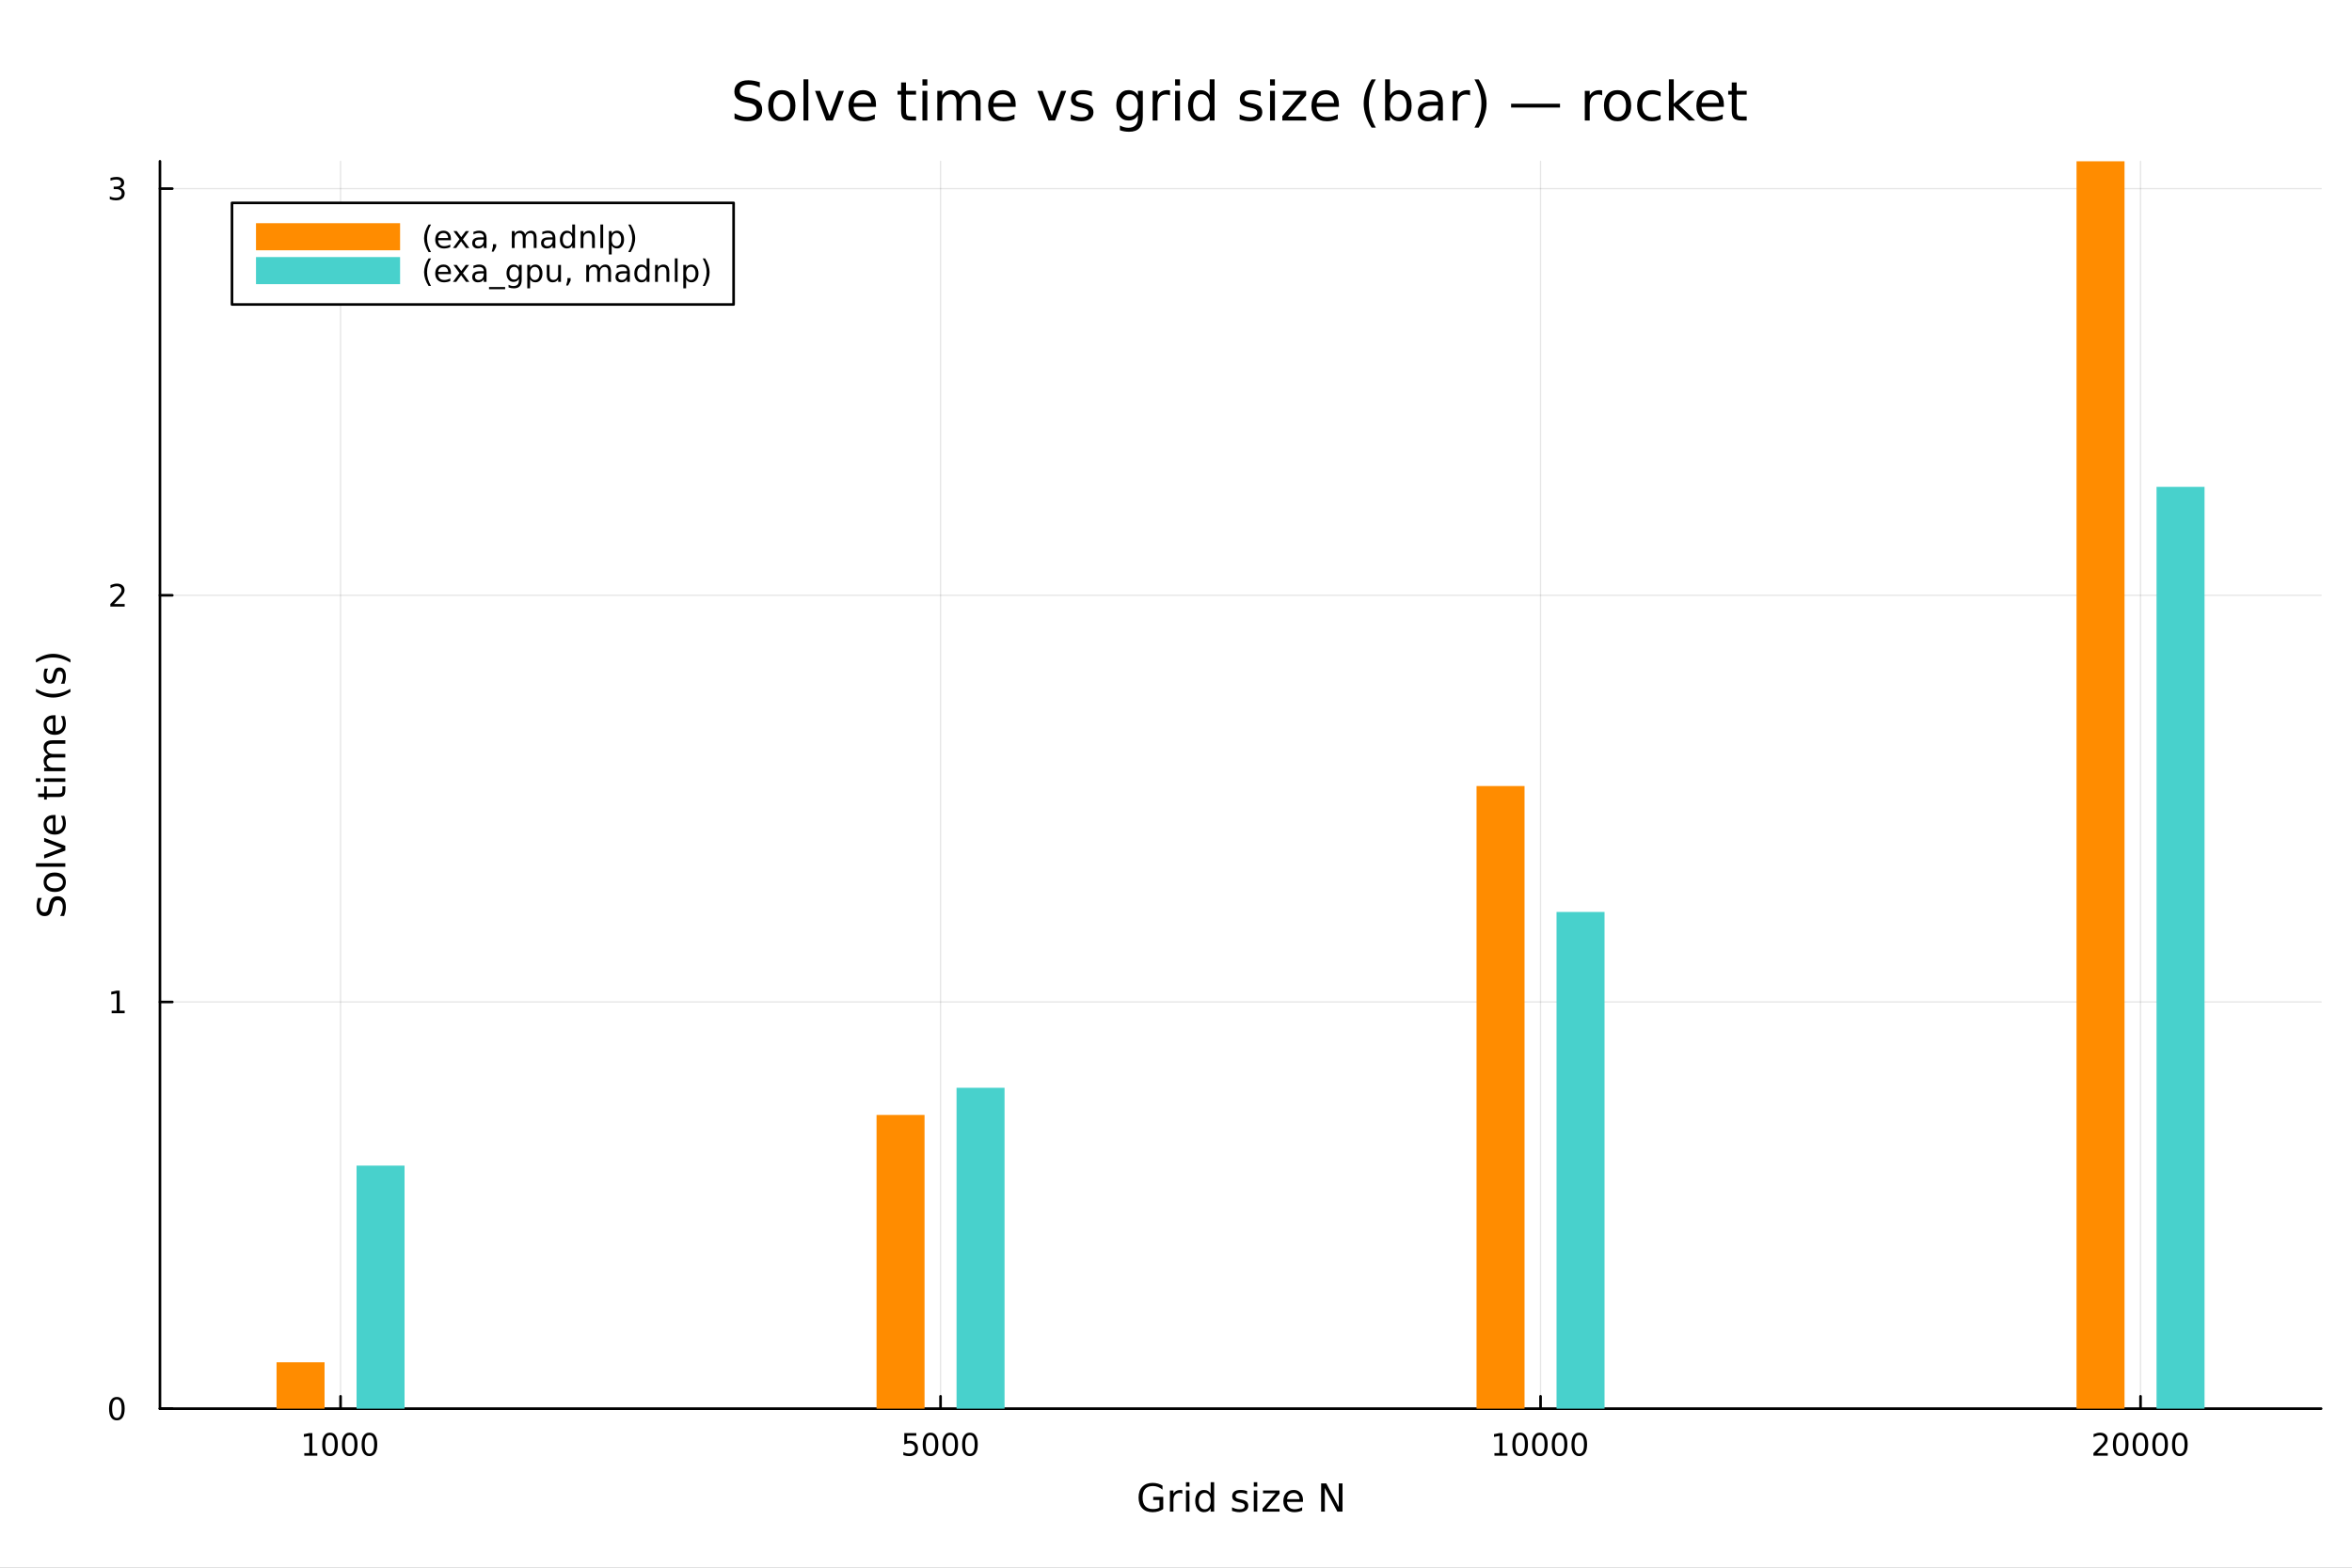 <?xml version="1.0" encoding="utf-8"?>
<svg xmlns="http://www.w3.org/2000/svg" xmlns:xlink="http://www.w3.org/1999/xlink" width="900" height="600" viewBox="0 0 3600 2400">
<rect x="0" y="0" width="3600" height="2400" fill="#808080" stroke="none"/>
<defs>
  <clipPath id="clip960">
    <rect x="0" y="0" width="3600" height="2400"/>
  </clipPath>
</defs>
<path clip-path="url(#clip960)" d="M0 2400 L3600 2400 L3600 0 L0 0  Z" fill="#ffffff" fill-rule="evenodd" fill-opacity="1"/>
<defs>
  <clipPath id="clip961">
    <rect x="358" y="246" width="3195" height="1911"/>
  </clipPath>
</defs>
<path clip-path="url(#clip960)" d="M244.821 2156.51 L3552.76 2156.51 L3552.76 246.944 L244.821 246.944  Z" fill="#ffffff" fill-rule="evenodd" fill-opacity="1"/>
<defs>
  <clipPath id="clip962">
    <rect x="244" y="246" width="3309" height="1911"/>
  </clipPath>
</defs>
<polyline clip-path="url(#clip962)" style="stroke:#000000; stroke-linecap:round; stroke-linejoin:round; stroke-width:2; stroke-opacity:0.1; fill:none" points="521.256,2156.51 521.256,246.944 "/>
<polyline clip-path="url(#clip962)" style="stroke:#000000; stroke-linecap:round; stroke-linejoin:round; stroke-width:2; stroke-opacity:0.1; fill:none" points="1439.61,2156.51 1439.61,246.944 "/>
<polyline clip-path="url(#clip962)" style="stroke:#000000; stroke-linecap:round; stroke-linejoin:round; stroke-width:2; stroke-opacity:0.1; fill:none" points="2357.97,2156.51 2357.97,246.944 "/>
<polyline clip-path="url(#clip962)" style="stroke:#000000; stroke-linecap:round; stroke-linejoin:round; stroke-width:2; stroke-opacity:0.1; fill:none" points="3276.32,2156.51 3276.32,246.944 "/>
<polyline clip-path="url(#clip962)" style="stroke:#000000; stroke-linecap:round; stroke-linejoin:round; stroke-width:2; stroke-opacity:0.1; fill:none" points="244.821,2156.51 3552.76,2156.51 "/>
<polyline clip-path="url(#clip962)" style="stroke:#000000; stroke-linecap:round; stroke-linejoin:round; stroke-width:2; stroke-opacity:0.1; fill:none" points="244.821,1533.93 3552.76,1533.93 "/>
<polyline clip-path="url(#clip962)" style="stroke:#000000; stroke-linecap:round; stroke-linejoin:round; stroke-width:2; stroke-opacity:0.1; fill:none" points="244.821,911.348 3552.76,911.348 "/>
<polyline clip-path="url(#clip962)" style="stroke:#000000; stroke-linecap:round; stroke-linejoin:round; stroke-width:2; stroke-opacity:0.1; fill:none" points="244.821,288.768 3552.76,288.768 "/>
<polyline clip-path="url(#clip960)" style="stroke:#000000; stroke-linecap:round; stroke-linejoin:round; stroke-width:4; stroke-opacity:1; fill:none" points="244.821,2156.51 3552.76,2156.51 "/>
<polyline clip-path="url(#clip960)" style="stroke:#000000; stroke-linecap:round; stroke-linejoin:round; stroke-width:4; stroke-opacity:1; fill:none" points="521.256,2156.51 521.256,2137.61 "/>
<polyline clip-path="url(#clip960)" style="stroke:#000000; stroke-linecap:round; stroke-linejoin:round; stroke-width:4; stroke-opacity:1; fill:none" points="1439.61,2156.51 1439.61,2137.61 "/>
<polyline clip-path="url(#clip960)" style="stroke:#000000; stroke-linecap:round; stroke-linejoin:round; stroke-width:4; stroke-opacity:1; fill:none" points="2357.97,2156.51 2357.97,2137.61 "/>
<polyline clip-path="url(#clip960)" style="stroke:#000000; stroke-linecap:round; stroke-linejoin:round; stroke-width:4; stroke-opacity:1; fill:none" points="3276.32,2156.51 3276.32,2137.61 "/>
<path clip-path="url(#clip960)" d="M465.782 2224.57 L473.42 2224.57 L473.42 2198.21 L465.11 2199.87 L465.11 2195.61 L473.374 2193.95 L478.05 2193.95 L478.05 2224.57 L485.689 2224.57 L485.689 2228.51 L465.782 2228.51 L465.782 2224.57 Z" fill="#000000" fill-rule="nonzero" fill-opacity="1" /><path clip-path="url(#clip960)" d="M505.133 2197.03 Q501.522 2197.03 499.693 2200.59 Q497.888 2204.13 497.888 2211.26 Q497.888 2218.37 499.693 2221.93 Q501.522 2225.48 505.133 2225.48 Q508.767 2225.48 510.573 2221.93 Q512.402 2218.37 512.402 2211.26 Q512.402 2204.13 510.573 2200.59 Q508.767 2197.03 505.133 2197.03 M505.133 2193.32 Q510.943 2193.32 513.999 2197.93 Q517.078 2202.51 517.078 2211.26 Q517.078 2219.99 513.999 2224.6 Q510.943 2229.18 505.133 2229.18 Q499.323 2229.18 496.244 2224.6 Q493.189 2219.99 493.189 2211.26 Q493.189 2202.51 496.244 2197.93 Q499.323 2193.32 505.133 2193.32 Z" fill="#000000" fill-rule="nonzero" fill-opacity="1" /><path clip-path="url(#clip960)" d="M535.295 2197.03 Q531.684 2197.03 529.855 2200.59 Q528.05 2204.13 528.05 2211.26 Q528.05 2218.37 529.855 2221.93 Q531.684 2225.48 535.295 2225.48 Q538.929 2225.48 540.735 2221.93 Q542.563 2218.37 542.563 2211.26 Q542.563 2204.13 540.735 2200.59 Q538.929 2197.03 535.295 2197.03 M535.295 2193.32 Q541.105 2193.32 544.161 2197.93 Q547.239 2202.51 547.239 2211.26 Q547.239 2219.99 544.161 2224.6 Q541.105 2229.18 535.295 2229.18 Q529.485 2229.18 526.406 2224.6 Q523.351 2219.99 523.351 2211.26 Q523.351 2202.51 526.406 2197.93 Q529.485 2193.32 535.295 2193.32 Z" fill="#000000" fill-rule="nonzero" fill-opacity="1" /><path clip-path="url(#clip960)" d="M565.457 2197.03 Q561.846 2197.03 560.017 2200.59 Q558.212 2204.13 558.212 2211.26 Q558.212 2218.37 560.017 2221.93 Q561.846 2225.48 565.457 2225.48 Q569.091 2225.48 570.897 2221.93 Q572.725 2218.37 572.725 2211.26 Q572.725 2204.13 570.897 2200.59 Q569.091 2197.03 565.457 2197.03 M565.457 2193.32 Q571.267 2193.32 574.323 2197.93 Q577.401 2202.51 577.401 2211.26 Q577.401 2219.99 574.323 2224.6 Q571.267 2229.18 565.457 2229.18 Q559.647 2229.18 556.568 2224.6 Q553.513 2219.99 553.513 2211.26 Q553.513 2202.51 556.568 2197.93 Q559.647 2193.32 565.457 2193.32 Z" fill="#000000" fill-rule="nonzero" fill-opacity="1" /><path clip-path="url(#clip960)" d="M1384.15 2193.95 L1402.5 2193.95 L1402.5 2197.88 L1388.43 2197.88 L1388.43 2206.36 Q1389.45 2206.01 1390.47 2205.85 Q1391.49 2205.66 1392.5 2205.66 Q1398.29 2205.66 1401.67 2208.83 Q1405.05 2212 1405.05 2217.42 Q1405.05 2223 1401.58 2226.1 Q1398.11 2229.18 1391.79 2229.18 Q1389.61 2229.18 1387.34 2228.81 Q1385.1 2228.44 1382.69 2227.7 L1382.69 2223 Q1384.77 2224.13 1387 2224.69 Q1389.22 2225.24 1391.69 2225.24 Q1395.7 2225.24 1398.04 2223.14 Q1400.37 2221.03 1400.37 2217.42 Q1400.37 2213.81 1398.04 2211.7 Q1395.7 2209.6 1391.69 2209.6 Q1389.82 2209.6 1387.94 2210.01 Q1386.09 2210.43 1384.15 2211.31 L1384.15 2193.95 Z" fill="#000000" fill-rule="nonzero" fill-opacity="1" /><path clip-path="url(#clip960)" d="M1424.26 2197.03 Q1420.65 2197.03 1418.82 2200.59 Q1417.02 2204.13 1417.02 2211.26 Q1417.02 2218.37 1418.82 2221.93 Q1420.65 2225.48 1424.26 2225.48 Q1427.9 2225.48 1429.7 2221.93 Q1431.53 2218.37 1431.53 2211.26 Q1431.53 2204.13 1429.7 2200.59 Q1427.9 2197.03 1424.26 2197.03 M1424.26 2193.32 Q1430.07 2193.32 1433.13 2197.93 Q1436.21 2202.51 1436.21 2211.26 Q1436.21 2219.99 1433.13 2224.6 Q1430.07 2229.18 1424.26 2229.18 Q1418.45 2229.18 1415.37 2224.6 Q1412.32 2219.99 1412.32 2211.26 Q1412.32 2202.51 1415.37 2197.93 Q1418.45 2193.32 1424.26 2193.32 Z" fill="#000000" fill-rule="nonzero" fill-opacity="1" /><path clip-path="url(#clip960)" d="M1454.43 2197.03 Q1450.81 2197.03 1448.99 2200.59 Q1447.18 2204.13 1447.18 2211.26 Q1447.18 2218.37 1448.99 2221.93 Q1450.81 2225.48 1454.43 2225.48 Q1458.06 2225.48 1459.87 2221.93 Q1461.69 2218.37 1461.69 2211.26 Q1461.69 2204.13 1459.87 2200.59 Q1458.06 2197.03 1454.43 2197.03 M1454.43 2193.32 Q1460.24 2193.32 1463.29 2197.93 Q1466.37 2202.51 1466.37 2211.26 Q1466.37 2219.99 1463.29 2224.6 Q1460.24 2229.18 1454.43 2229.18 Q1448.62 2229.18 1445.54 2224.6 Q1442.48 2219.99 1442.48 2211.26 Q1442.48 2202.51 1445.54 2197.93 Q1448.62 2193.32 1454.43 2193.32 Z" fill="#000000" fill-rule="nonzero" fill-opacity="1" /><path clip-path="url(#clip960)" d="M1484.59 2197.03 Q1480.98 2197.03 1479.15 2200.59 Q1477.34 2204.13 1477.34 2211.26 Q1477.34 2218.37 1479.15 2221.93 Q1480.98 2225.48 1484.59 2225.48 Q1488.22 2225.48 1490.03 2221.93 Q1491.86 2218.37 1491.86 2211.26 Q1491.86 2204.13 1490.03 2200.59 Q1488.22 2197.03 1484.59 2197.03 M1484.59 2193.32 Q1490.4 2193.32 1493.45 2197.93 Q1496.53 2202.51 1496.53 2211.26 Q1496.53 2219.99 1493.45 2224.6 Q1490.4 2229.18 1484.59 2229.18 Q1478.78 2229.18 1475.7 2224.6 Q1472.64 2219.99 1472.64 2211.26 Q1472.64 2202.51 1475.7 2197.93 Q1478.78 2193.32 1484.59 2193.32 Z" fill="#000000" fill-rule="nonzero" fill-opacity="1" /><path clip-path="url(#clip960)" d="M2287.41 2224.57 L2295.05 2224.57 L2295.05 2198.21 L2286.74 2199.87 L2286.74 2195.61 L2295 2193.95 L2299.68 2193.95 L2299.68 2224.57 L2307.32 2224.57 L2307.32 2228.51 L2287.41 2228.51 L2287.41 2224.57 Z" fill="#000000" fill-rule="nonzero" fill-opacity="1" /><path clip-path="url(#clip960)" d="M2326.76 2197.03 Q2323.15 2197.03 2321.32 2200.59 Q2319.52 2204.13 2319.52 2211.26 Q2319.52 2218.37 2321.32 2221.93 Q2323.15 2225.48 2326.76 2225.48 Q2330.4 2225.48 2332.2 2221.93 Q2334.03 2218.37 2334.03 2211.26 Q2334.03 2204.13 2332.2 2200.59 Q2330.4 2197.03 2326.76 2197.03 M2326.76 2193.32 Q2332.57 2193.32 2335.63 2197.93 Q2338.71 2202.51 2338.71 2211.26 Q2338.71 2219.99 2335.63 2224.6 Q2332.57 2229.18 2326.76 2229.18 Q2320.95 2229.18 2317.87 2224.6 Q2314.82 2219.99 2314.82 2211.26 Q2314.82 2202.51 2317.87 2197.93 Q2320.95 2193.32 2326.76 2193.32 Z" fill="#000000" fill-rule="nonzero" fill-opacity="1" /><path clip-path="url(#clip960)" d="M2356.92 2197.03 Q2353.31 2197.03 2351.48 2200.59 Q2349.68 2204.13 2349.68 2211.26 Q2349.68 2218.37 2351.48 2221.93 Q2353.31 2225.48 2356.92 2225.48 Q2360.56 2225.48 2362.36 2221.93 Q2364.19 2218.37 2364.19 2211.26 Q2364.19 2204.13 2362.36 2200.59 Q2360.56 2197.03 2356.92 2197.03 M2356.92 2193.32 Q2362.73 2193.32 2365.79 2197.93 Q2368.87 2202.51 2368.87 2211.26 Q2368.87 2219.99 2365.79 2224.6 Q2362.73 2229.18 2356.92 2229.18 Q2351.11 2229.18 2348.04 2224.6 Q2344.98 2219.99 2344.98 2211.26 Q2344.98 2202.51 2348.04 2197.93 Q2351.11 2193.32 2356.92 2193.32 Z" fill="#000000" fill-rule="nonzero" fill-opacity="1" /><path clip-path="url(#clip960)" d="M2387.09 2197.03 Q2383.48 2197.03 2381.65 2200.59 Q2379.84 2204.13 2379.84 2211.26 Q2379.84 2218.37 2381.65 2221.93 Q2383.48 2225.48 2387.09 2225.48 Q2390.72 2225.48 2392.53 2221.93 Q2394.35 2218.37 2394.35 2211.26 Q2394.35 2204.13 2392.53 2200.59 Q2390.72 2197.03 2387.09 2197.03 M2387.09 2193.32 Q2392.9 2193.32 2395.95 2197.93 Q2399.03 2202.51 2399.03 2211.26 Q2399.03 2219.99 2395.95 2224.6 Q2392.9 2229.18 2387.09 2229.18 Q2381.28 2229.18 2378.2 2224.6 Q2375.14 2219.99 2375.14 2211.26 Q2375.14 2202.51 2378.2 2197.93 Q2381.28 2193.32 2387.09 2193.32 Z" fill="#000000" fill-rule="nonzero" fill-opacity="1" /><path clip-path="url(#clip960)" d="M2417.25 2197.03 Q2413.64 2197.03 2411.81 2200.59 Q2410 2204.13 2410 2211.26 Q2410 2218.37 2411.81 2221.93 Q2413.64 2225.48 2417.25 2225.48 Q2420.88 2225.48 2422.69 2221.93 Q2424.52 2218.37 2424.52 2211.26 Q2424.52 2204.13 2422.69 2200.59 Q2420.88 2197.03 2417.25 2197.03 M2417.25 2193.32 Q2423.06 2193.32 2426.11 2197.93 Q2429.19 2202.51 2429.19 2211.26 Q2429.19 2219.99 2426.11 2224.6 Q2423.06 2229.18 2417.25 2229.18 Q2411.44 2229.18 2408.36 2224.6 Q2405.3 2219.99 2405.3 2211.26 Q2405.3 2202.51 2408.36 2197.93 Q2411.44 2193.32 2417.25 2193.32 Z" fill="#000000" fill-rule="nonzero" fill-opacity="1" /><path clip-path="url(#clip960)" d="M3209.85 2224.57 L3226.17 2224.57 L3226.17 2228.51 L3204.23 2228.51 L3204.23 2224.57 Q3206.89 2221.82 3211.47 2217.19 Q3216.08 2212.54 3217.26 2211.19 Q3219.5 2208.67 3220.38 2206.93 Q3221.29 2205.17 3221.29 2203.48 Q3221.29 2200.73 3219.34 2198.99 Q3217.42 2197.26 3214.32 2197.26 Q3212.12 2197.26 3209.67 2198.02 Q3207.24 2198.79 3204.46 2200.34 L3204.46 2195.61 Q3207.28 2194.48 3209.74 2193.9 Q3212.19 2193.32 3214.23 2193.32 Q3219.6 2193.32 3222.79 2196.01 Q3225.99 2198.69 3225.99 2203.18 Q3225.99 2205.31 3225.18 2207.23 Q3224.39 2209.13 3222.28 2211.73 Q3221.7 2212.4 3218.6 2215.61 Q3215.5 2218.81 3209.85 2224.57 Z" fill="#000000" fill-rule="nonzero" fill-opacity="1" /><path clip-path="url(#clip960)" d="M3245.99 2197.03 Q3242.37 2197.03 3240.55 2200.59 Q3238.74 2204.13 3238.74 2211.26 Q3238.74 2218.37 3240.55 2221.93 Q3242.37 2225.48 3245.99 2225.48 Q3249.62 2225.48 3251.43 2221.93 Q3253.25 2218.37 3253.25 2211.26 Q3253.25 2204.13 3251.43 2200.59 Q3249.62 2197.03 3245.99 2197.03 M3245.99 2193.32 Q3251.8 2193.32 3254.85 2197.93 Q3257.93 2202.51 3257.93 2211.26 Q3257.93 2219.99 3254.85 2224.6 Q3251.8 2229.18 3245.99 2229.18 Q3240.18 2229.18 3237.1 2224.6 Q3234.04 2219.99 3234.04 2211.26 Q3234.04 2202.51 3237.1 2197.93 Q3240.18 2193.32 3245.99 2193.32 Z" fill="#000000" fill-rule="nonzero" fill-opacity="1" /><path clip-path="url(#clip960)" d="M3276.15 2197.03 Q3272.54 2197.03 3270.71 2200.59 Q3268.9 2204.13 3268.9 2211.26 Q3268.9 2218.37 3270.71 2221.93 Q3272.54 2225.48 3276.15 2225.48 Q3279.78 2225.48 3281.59 2221.93 Q3283.42 2218.37 3283.42 2211.26 Q3283.42 2204.13 3281.59 2200.59 Q3279.78 2197.03 3276.15 2197.03 M3276.15 2193.32 Q3281.96 2193.32 3285.01 2197.93 Q3288.09 2202.51 3288.09 2211.26 Q3288.09 2219.99 3285.01 2224.6 Q3281.96 2229.18 3276.15 2229.18 Q3270.34 2229.18 3267.26 2224.6 Q3264.2 2219.99 3264.2 2211.26 Q3264.2 2202.51 3267.26 2197.93 Q3270.34 2193.32 3276.15 2193.32 Z" fill="#000000" fill-rule="nonzero" fill-opacity="1" /><path clip-path="url(#clip960)" d="M3306.31 2197.03 Q3302.7 2197.03 3300.87 2200.59 Q3299.06 2204.13 3299.06 2211.26 Q3299.06 2218.37 3300.87 2221.93 Q3302.7 2225.48 3306.31 2225.48 Q3309.94 2225.48 3311.75 2221.93 Q3313.58 2218.37 3313.58 2211.26 Q3313.58 2204.13 3311.75 2200.59 Q3309.94 2197.03 3306.31 2197.03 M3306.31 2193.32 Q3312.12 2193.32 3315.18 2197.93 Q3318.25 2202.51 3318.25 2211.26 Q3318.25 2219.99 3315.18 2224.6 Q3312.12 2229.18 3306.31 2229.18 Q3300.5 2229.18 3297.42 2224.6 Q3294.37 2219.99 3294.37 2211.26 Q3294.37 2202.51 3297.42 2197.93 Q3300.5 2193.32 3306.31 2193.32 Z" fill="#000000" fill-rule="nonzero" fill-opacity="1" /><path clip-path="url(#clip960)" d="M3336.47 2197.03 Q3332.86 2197.03 3331.03 2200.59 Q3329.23 2204.13 3329.23 2211.26 Q3329.23 2218.37 3331.03 2221.93 Q3332.86 2225.48 3336.47 2225.48 Q3340.11 2225.48 3341.91 2221.93 Q3343.74 2218.37 3343.74 2211.26 Q3343.74 2204.13 3341.91 2200.59 Q3340.11 2197.03 3336.47 2197.03 M3336.47 2193.32 Q3342.28 2193.32 3345.34 2197.93 Q3348.42 2202.51 3348.42 2211.26 Q3348.42 2219.99 3345.34 2224.6 Q3342.28 2229.18 3336.47 2229.18 Q3330.66 2229.18 3327.58 2224.6 Q3324.53 2219.99 3324.53 2211.26 Q3324.53 2202.51 3327.58 2197.93 Q3330.66 2193.32 3336.47 2193.32 Z" fill="#000000" fill-rule="nonzero" fill-opacity="1" /><path clip-path="url(#clip960)" d="M1774.67 2308.02 L1774.67 2296.42 L1765.12 2296.42 L1765.12 2291.62 L1780.46 2291.62 L1780.46 2310.17 Q1777.07 2312.57 1772.99 2313.81 Q1768.91 2315.03 1764.28 2315.03 Q1754.16 2315.03 1748.43 2309.12 Q1742.73 2303.19 1742.73 2292.63 Q1742.73 2282.04 1748.43 2276.14 Q1754.16 2270.21 1764.28 2270.21 Q1768.51 2270.21 1772.3 2271.25 Q1776.12 2272.29 1779.33 2274.32 L1779.33 2280.54 Q1776.09 2277.79 1772.44 2276.4 Q1768.8 2275.01 1764.78 2275.01 Q1756.85 2275.01 1752.85 2279.44 Q1748.89 2283.86 1748.89 2292.63 Q1748.89 2301.37 1752.85 2305.8 Q1756.85 2310.22 1764.78 2310.22 Q1767.87 2310.22 1770.3 2309.7 Q1772.73 2309.15 1774.67 2308.02 Z" fill="#000000" fill-rule="nonzero" fill-opacity="1" /><path clip-path="url(#clip960)" d="M1809.68 2286.76 Q1808.79 2286.24 1807.72 2286 Q1806.67 2285.74 1805.4 2285.74 Q1800.89 2285.74 1798.46 2288.7 Q1796.05 2291.62 1796.05 2297.12 L1796.05 2314.19 L1790.7 2314.19 L1790.7 2281.78 L1796.05 2281.78 L1796.05 2286.82 Q1797.73 2283.86 1800.42 2282.45 Q1803.11 2281 1806.96 2281 Q1807.51 2281 1808.18 2281.09 Q1808.84 2281.14 1809.65 2281.29 L1809.68 2286.76 Z" fill="#000000" fill-rule="nonzero" fill-opacity="1" /><path clip-path="url(#clip960)" d="M1815.27 2281.78 L1820.59 2281.78 L1820.59 2314.19 L1815.27 2314.19 L1815.27 2281.78 M1815.27 2269.16 L1820.59 2269.16 L1820.59 2275.91 L1815.27 2275.91 L1815.27 2269.16 Z" fill="#000000" fill-rule="nonzero" fill-opacity="1" /><path clip-path="url(#clip960)" d="M1853.06 2286.7 L1853.06 2269.16 L1858.38 2269.16 L1858.38 2314.19 L1853.06 2314.19 L1853.06 2309.33 Q1851.38 2312.22 1848.8 2313.64 Q1846.26 2315.03 1842.67 2315.03 Q1836.8 2315.03 1833.09 2310.34 Q1829.42 2305.65 1829.42 2298.01 Q1829.42 2290.37 1833.09 2285.69 Q1836.8 2281 1842.67 2281 Q1846.26 2281 1848.8 2282.42 Q1851.38 2283.81 1853.06 2286.7 M1834.91 2298.01 Q1834.91 2303.89 1837.32 2307.24 Q1839.75 2310.57 1843.97 2310.57 Q1848.2 2310.57 1850.63 2307.24 Q1853.06 2303.89 1853.06 2298.01 Q1853.06 2292.14 1850.63 2288.81 Q1848.2 2285.46 1843.97 2285.46 Q1839.75 2285.46 1837.32 2288.81 Q1834.91 2292.14 1834.91 2298.01 Z" fill="#000000" fill-rule="nonzero" fill-opacity="1" /><path clip-path="url(#clip960)" d="M1908.84 2282.74 L1908.84 2287.77 Q1906.59 2286.61 1904.16 2286.03 Q1901.73 2285.46 1899.12 2285.46 Q1895.16 2285.46 1893.16 2286.67 Q1891.19 2287.89 1891.19 2290.32 Q1891.19 2292.17 1892.61 2293.24 Q1894.03 2294.28 1898.31 2295.24 L1900.13 2295.64 Q1905.81 2296.86 1908.18 2299.08 Q1910.58 2301.28 1910.58 2305.25 Q1910.58 2309.76 1906.99 2312.39 Q1903.43 2315.03 1897.18 2315.03 Q1894.58 2315.03 1891.74 2314.51 Q1888.94 2314.01 1885.81 2313 L1885.81 2307.5 Q1888.76 2309.04 1891.63 2309.82 Q1894.49 2310.57 1897.3 2310.57 Q1901.06 2310.57 1903.09 2309.3 Q1905.11 2308 1905.11 2305.65 Q1905.11 2303.48 1903.64 2302.32 Q1902.19 2301.17 1897.24 2300.1 L1895.39 2299.66 Q1890.44 2298.62 1888.24 2296.48 Q1886.04 2294.31 1886.04 2290.55 Q1886.04 2285.98 1889.28 2283.49 Q1892.52 2281 1898.48 2281 Q1901.44 2281 1904.04 2281.43 Q1906.64 2281.87 1908.84 2282.74 Z" fill="#000000" fill-rule="nonzero" fill-opacity="1" /><path clip-path="url(#clip960)" d="M1919.06 2281.78 L1924.38 2281.78 L1924.38 2314.19 L1919.06 2314.19 L1919.06 2281.78 M1919.06 2269.16 L1924.38 2269.16 L1924.38 2275.91 L1919.06 2275.91 L1919.06 2269.16 Z" fill="#000000" fill-rule="nonzero" fill-opacity="1" /><path clip-path="url(#clip960)" d="M1933.21 2281.78 L1958.5 2281.78 L1958.5 2286.64 L1938.47 2309.93 L1958.5 2309.93 L1958.5 2314.19 L1932.48 2314.19 L1932.48 2309.33 L1952.51 2286.03 L1933.21 2286.03 L1933.21 2281.78 Z" fill="#000000" fill-rule="nonzero" fill-opacity="1" /><path clip-path="url(#clip960)" d="M1994.35 2296.65 L1994.35 2299.26 L1969.87 2299.26 Q1970.21 2304.75 1973.17 2307.65 Q1976.15 2310.51 1981.44 2310.51 Q1984.51 2310.51 1987.37 2309.76 Q1990.27 2309.01 1993.1 2307.5 L1993.1 2312.54 Q1990.24 2313.75 1987.23 2314.39 Q1984.22 2315.03 1981.12 2315.03 Q1973.37 2315.03 1968.83 2310.51 Q1964.31 2306 1964.31 2298.3 Q1964.31 2290.35 1968.59 2285.69 Q1972.91 2281 1980.2 2281 Q1986.74 2281 1990.53 2285.22 Q1994.35 2289.42 1994.35 2296.65 M1989.02 2295.09 Q1988.96 2290.72 1986.56 2288.12 Q1984.19 2285.51 1980.26 2285.51 Q1975.8 2285.51 1973.11 2288.03 Q1970.45 2290.55 1970.04 2295.12 L1989.02 2295.09 Z" fill="#000000" fill-rule="nonzero" fill-opacity="1" /><path clip-path="url(#clip960)" d="M2022.15 2270.99 L2030.02 2270.99 L2049.18 2307.13 L2049.18 2270.99 L2054.85 2270.99 L2054.85 2314.19 L2046.98 2314.19 L2027.82 2278.05 L2027.82 2314.19 L2022.15 2314.19 L2022.15 2270.99 Z" fill="#000000" fill-rule="nonzero" fill-opacity="1" /><polyline clip-path="url(#clip960)" style="stroke:#000000; stroke-linecap:round; stroke-linejoin:round; stroke-width:4; stroke-opacity:1; fill:none" points="244.821,2156.51 244.821,246.944 "/>
<polyline clip-path="url(#clip960)" style="stroke:#000000; stroke-linecap:round; stroke-linejoin:round; stroke-width:4; stroke-opacity:1; fill:none" points="244.821,2156.51 263.719,2156.51 "/>
<polyline clip-path="url(#clip960)" style="stroke:#000000; stroke-linecap:round; stroke-linejoin:round; stroke-width:4; stroke-opacity:1; fill:none" points="244.821,1533.93 263.719,1533.93 "/>
<polyline clip-path="url(#clip960)" style="stroke:#000000; stroke-linecap:round; stroke-linejoin:round; stroke-width:4; stroke-opacity:1; fill:none" points="244.821,911.348 263.719,911.348 "/>
<polyline clip-path="url(#clip960)" style="stroke:#000000; stroke-linecap:round; stroke-linejoin:round; stroke-width:4; stroke-opacity:1; fill:none" points="244.821,288.768 263.719,288.768 "/>
<path clip-path="url(#clip960)" d="M178.877 2142.31 Q175.266 2142.31 173.437 2145.87 Q171.631 2149.41 171.631 2156.54 Q171.631 2163.65 173.437 2167.21 Q175.266 2170.76 178.877 2170.76 Q182.511 2170.76 184.316 2167.21 Q186.145 2163.65 186.145 2156.54 Q186.145 2149.41 184.316 2145.87 Q182.511 2142.31 178.877 2142.31 M178.877 2138.6 Q184.687 2138.6 187.742 2143.21 Q190.821 2147.79 190.821 2156.54 Q190.821 2165.27 187.742 2169.88 Q184.687 2174.46 178.877 2174.46 Q173.067 2174.46 169.988 2169.88 Q166.932 2165.27 166.932 2156.54 Q166.932 2147.79 169.988 2143.21 Q173.067 2138.6 178.877 2138.6 Z" fill="#000000" fill-rule="nonzero" fill-opacity="1" /><path clip-path="url(#clip960)" d="M170.914 1547.27 L178.553 1547.27 L178.553 1520.91 L170.242 1522.57 L170.242 1518.31 L178.506 1516.65 L183.182 1516.65 L183.182 1547.27 L190.821 1547.27 L190.821 1551.21 L170.914 1551.21 L170.914 1547.27 Z" fill="#000000" fill-rule="nonzero" fill-opacity="1" /><path clip-path="url(#clip960)" d="M174.502 924.693 L190.821 924.693 L190.821 928.628 L168.877 928.628 L168.877 924.693 Q171.539 921.938 176.122 917.308 Q180.729 912.656 181.909 911.313 Q184.154 908.79 185.034 907.054 Q185.937 905.295 185.937 903.605 Q185.937 900.85 183.992 899.114 Q182.071 897.378 178.969 897.378 Q176.77 897.378 174.317 898.142 Q171.886 898.906 169.108 900.457 L169.108 895.734 Q171.932 894.6 174.386 894.022 Q176.84 893.443 178.877 893.443 Q184.247 893.443 187.441 896.128 Q190.636 898.813 190.636 903.304 Q190.636 905.433 189.826 907.355 Q189.039 909.253 186.932 911.845 Q186.353 912.517 183.252 915.734 Q180.15 918.929 174.502 924.693 Z" fill="#000000" fill-rule="nonzero" fill-opacity="1" /><path clip-path="url(#clip960)" d="M183.691 287.414 Q187.048 288.131 188.923 290.4 Q190.821 292.668 190.821 296.002 Q190.821 301.117 187.303 303.918 Q183.784 306.719 177.303 306.719 Q175.127 306.719 172.812 306.279 Q170.52 305.863 168.067 305.006 L168.067 300.492 Q170.011 301.627 172.326 302.205 Q174.641 302.784 177.164 302.784 Q181.562 302.784 183.853 301.048 Q186.168 299.312 186.168 296.002 Q186.168 292.946 184.016 291.233 Q181.886 289.497 178.066 289.497 L174.039 289.497 L174.039 285.654 L178.252 285.654 Q181.701 285.654 183.529 284.289 Q185.358 282.9 185.358 280.307 Q185.358 277.645 183.46 276.233 Q181.585 274.798 178.066 274.798 Q176.145 274.798 173.946 275.215 Q171.747 275.631 169.108 276.511 L169.108 272.344 Q171.77 271.604 174.085 271.233 Q176.423 270.863 178.483 270.863 Q183.807 270.863 186.909 273.293 Q190.011 275.701 190.011 279.821 Q190.011 282.691 188.367 284.682 Q186.724 286.65 183.691 287.414 Z" fill="#000000" fill-rule="nonzero" fill-opacity="1" /><path clip-path="url(#clip960)" d="M58.19 1374.69 L63.89 1374.69 Q62.299 1378.01 61.518 1380.96 Q60.736 1383.92 60.736 1386.66 Q60.736 1391.44 62.588 1394.04 Q64.44 1396.62 67.854 1396.62 Q70.719 1396.62 72.195 1394.91 Q73.641 1393.17 74.538 1388.37 L75.262 1384.84 Q76.506 1378.3 79.66 1375.21 Q82.785 1372.08 88.051 1372.08 Q94.33 1372.08 97.571 1376.31 Q100.811 1380.5 100.811 1388.63 Q100.811 1391.7 100.117 1395.17 Q99.422 1398.61 98.063 1402.32 L92.044 1402.32 Q94.041 1398.76 95.053 1395.34 Q96.066 1391.93 96.066 1388.63 Q96.066 1383.63 94.099 1380.91 Q92.131 1378.19 88.485 1378.19 Q85.302 1378.19 83.508 1380.15 Q81.714 1382.09 80.817 1386.55 L80.123 1390.11 Q78.821 1396.65 76.043 1399.57 Q73.265 1402.49 68.317 1402.49 Q62.588 1402.49 59.29 1398.47 Q55.991 1394.42 55.991 1387.33 Q55.991 1384.29 56.541 1381.14 Q57.091 1377.98 58.19 1374.69 Z" fill="#000000" fill-rule="nonzero" fill-opacity="1" /><path clip-path="url(#clip960)" d="M71.298 1350.64 Q71.298 1354.92 74.654 1357.41 Q77.982 1359.9 83.798 1359.9 Q89.614 1359.9 92.97 1357.44 Q96.297 1354.95 96.297 1350.64 Q96.297 1346.39 92.941 1343.9 Q89.585 1341.41 83.798 1341.41 Q78.04 1341.41 74.683 1343.9 Q71.298 1346.39 71.298 1350.64 M66.784 1350.64 Q66.784 1343.7 71.298 1339.73 Q75.811 1335.77 83.798 1335.77 Q91.755 1335.77 96.297 1339.73 Q100.811 1343.7 100.811 1350.64 Q100.811 1357.61 96.297 1361.58 Q91.755 1365.51 83.798 1365.51 Q75.811 1365.51 71.298 1361.58 Q66.784 1357.61 66.784 1350.64 Z" fill="#000000" fill-rule="nonzero" fill-opacity="1" /><path clip-path="url(#clip960)" d="M54.949 1326.94 L54.949 1321.62 L99.972 1321.62 L99.972 1326.94 L54.949 1326.94 Z" fill="#000000" fill-rule="nonzero" fill-opacity="1" /><path clip-path="url(#clip960)" d="M67.565 1314.3 L67.565 1308.66 L94.764 1298.53 L67.565 1288.4 L67.565 1282.76 L99.972 1294.91 L99.972 1302.15 L67.565 1314.3 Z" fill="#000000" fill-rule="nonzero" fill-opacity="1" /><path clip-path="url(#clip960)" d="M82.438 1247.69 L85.042 1247.69 L85.042 1272.17 Q90.54 1271.82 93.433 1268.87 Q96.297 1265.89 96.297 1260.59 Q96.297 1257.53 95.545 1254.66 Q94.793 1251.77 93.288 1248.93 L98.323 1248.93 Q99.538 1251.8 100.175 1254.81 Q100.811 1257.82 100.811 1260.91 Q100.811 1268.67 96.297 1273.21 Q91.784 1277.72 84.087 1277.72 Q76.13 1277.72 71.471 1273.44 Q66.784 1269.13 66.784 1261.84 Q66.784 1255.3 71.008 1251.51 Q75.204 1247.69 82.438 1247.69 M80.875 1253.01 Q76.506 1253.07 73.902 1255.47 Q71.298 1257.85 71.298 1261.78 Q71.298 1266.24 73.815 1268.93 Q76.332 1271.59 80.904 1271.99 L80.875 1253.01 Z" fill="#000000" fill-rule="nonzero" fill-opacity="1" /><path clip-path="url(#clip960)" d="M58.364 1214.85 L67.565 1214.85 L67.565 1203.88 L71.703 1203.88 L71.703 1214.85 L89.295 1214.85 Q93.259 1214.85 94.388 1213.78 Q95.516 1212.68 95.516 1209.35 L95.516 1203.88 L99.972 1203.88 L99.972 1209.35 Q99.972 1215.51 97.686 1217.86 Q95.372 1220.2 89.295 1220.2 L71.703 1220.2 L71.703 1224.11 L67.565 1224.11 L67.565 1220.2 L58.364 1220.2 L58.364 1214.85 Z" fill="#000000" fill-rule="nonzero" fill-opacity="1" /><path clip-path="url(#clip960)" d="M67.565 1196.88 L67.565 1191.56 L99.972 1191.56 L99.972 1196.88 L67.565 1196.88 M54.949 1196.88 L54.949 1191.56 L61.691 1191.56 L61.691 1196.88 L54.949 1196.88 Z" fill="#000000" fill-rule="nonzero" fill-opacity="1" /><path clip-path="url(#clip960)" d="M73.786 1155.18 Q70.198 1153.19 68.491 1150.41 Q66.784 1147.63 66.784 1143.87 Q66.784 1138.81 70.343 1136.06 Q73.873 1133.31 80.412 1133.31 L99.972 1133.31 L99.972 1138.66 L80.586 1138.66 Q75.927 1138.66 73.67 1140.31 Q71.413 1141.96 71.413 1145.35 Q71.413 1149.48 74.162 1151.89 Q76.911 1154.29 81.656 1154.29 L99.972 1154.29 L99.972 1159.64 L80.586 1159.64 Q75.898 1159.64 73.67 1161.29 Q71.413 1162.94 71.413 1166.38 Q71.413 1170.46 74.191 1172.86 Q76.94 1175.26 81.656 1175.26 L99.972 1175.26 L99.972 1180.62 L67.565 1180.62 L67.565 1175.26 L72.6 1175.26 Q69.619 1173.44 68.202 1170.9 Q66.784 1168.35 66.784 1164.85 Q66.784 1161.32 68.578 1158.86 Q70.372 1156.37 73.786 1155.18 Z" fill="#000000" fill-rule="nonzero" fill-opacity="1" /><path clip-path="url(#clip960)" d="M82.438 1094.97 L85.042 1094.97 L85.042 1119.45 Q90.54 1119.1 93.433 1116.15 Q96.297 1113.17 96.297 1107.88 Q96.297 1104.81 95.545 1101.94 Q94.793 1099.05 93.288 1096.21 L98.323 1096.21 Q99.538 1099.08 100.175 1102.09 Q100.811 1105.1 100.811 1108.19 Q100.811 1115.95 96.297 1120.49 Q91.784 1125 84.087 1125 Q76.13 1125 71.471 1120.72 Q66.784 1116.41 66.784 1109.12 Q66.784 1102.58 71.008 1098.79 Q75.204 1094.97 82.438 1094.97 M80.875 1100.29 Q76.506 1100.35 73.902 1102.75 Q71.298 1105.13 71.298 1109.06 Q71.298 1113.52 73.815 1116.21 Q76.332 1118.87 80.904 1119.28 L80.875 1100.29 Z" fill="#000000" fill-rule="nonzero" fill-opacity="1" /><path clip-path="url(#clip960)" d="M55.007 1054.61 Q61.662 1058.48 68.173 1060.36 Q74.683 1062.24 81.367 1062.24 Q88.051 1062.24 94.619 1060.36 Q101.159 1058.45 107.785 1054.61 L107.785 1059.24 Q100.985 1063.58 94.417 1065.75 Q87.849 1067.89 81.367 1067.89 Q74.915 1067.89 68.375 1065.75 Q61.836 1063.6 55.007 1059.24 L55.007 1054.61 Z" fill="#000000" fill-rule="nonzero" fill-opacity="1" /><path clip-path="url(#clip960)" d="M68.52 1023.62 L73.555 1023.62 Q72.397 1025.87 71.819 1028.3 Q71.24 1030.73 71.24 1033.34 Q71.24 1037.3 72.455 1039.3 Q73.67 1041.27 76.101 1041.27 Q77.953 1041.27 79.023 1039.85 Q80.065 1038.43 81.02 1034.15 L81.425 1032.33 Q82.64 1026.65 84.868 1024.28 Q87.067 1021.88 91.031 1021.88 Q95.545 1021.88 98.178 1025.47 Q100.811 1029.03 100.811 1035.28 Q100.811 1037.88 100.291 1040.72 Q99.799 1043.52 98.786 1046.65 L93.288 1046.65 Q94.822 1043.7 95.603 1040.83 Q96.355 1037.97 96.355 1035.16 Q96.355 1031.4 95.082 1029.37 Q93.78 1027.35 91.436 1027.35 Q89.266 1027.35 88.109 1028.82 Q86.951 1030.27 85.881 1035.22 L85.447 1037.07 Q84.405 1042.02 82.264 1044.22 Q80.094 1046.42 76.332 1046.42 Q71.761 1046.42 69.272 1043.18 Q66.784 1039.94 66.784 1033.98 Q66.784 1031.02 67.218 1028.42 Q67.652 1025.82 68.52 1023.62 Z" fill="#000000" fill-rule="nonzero" fill-opacity="1" /><path clip-path="url(#clip960)" d="M55.007 1014.24 L55.007 1009.61 Q61.836 1005.27 68.375 1003.13 Q74.915 1000.96 81.367 1000.96 Q87.849 1000.96 94.417 1003.13 Q100.985 1005.27 107.785 1009.61 L107.785 1014.24 Q101.159 1010.39 94.619 1008.51 Q88.051 1006.6 81.367 1006.6 Q74.683 1006.6 68.173 1008.51 Q61.662 1010.39 55.007 1014.24 Z" fill="#000000" fill-rule="nonzero" fill-opacity="1" /><path clip-path="url(#clip960)" d="M1162.98 125.969 L1162.98 133.949 Q1158.32 131.721 1154.19 130.627 Q1150.06 129.534 1146.21 129.534 Q1139.53 129.534 1135.88 132.126 Q1132.28 134.719 1132.28 139.499 Q1132.28 143.509 1134.67 145.575 Q1137.1 147.601 1143.82 148.857 L1148.76 149.869 Q1157.92 151.611 1162.25 156.027 Q1166.63 160.402 1166.63 167.774 Q1166.63 176.565 1160.71 181.102 Q1154.84 185.639 1143.46 185.639 Q1139.16 185.639 1134.3 184.667 Q1129.48 183.694 1124.3 181.79 L1124.3 173.365 Q1129.28 176.16 1134.06 177.577 Q1138.84 178.995 1143.46 178.995 Q1150.46 178.995 1154.27 176.241 Q1158.08 173.486 1158.08 168.382 Q1158.08 163.926 1155.33 161.414 Q1152.61 158.903 1146.37 157.647 L1141.39 156.675 Q1132.24 154.852 1128.14 150.963 Q1124.05 147.074 1124.05 140.147 Q1124.05 132.126 1129.68 127.508 Q1135.36 122.89 1145.28 122.89 Q1149.53 122.89 1153.95 123.66 Q1158.36 124.43 1162.98 125.969 Z" fill="#000000" fill-rule="nonzero" fill-opacity="1" /><path clip-path="url(#clip960)" d="M1196.65 144.32 Q1190.65 144.32 1187.17 149.019 Q1183.68 153.677 1183.68 161.819 Q1183.68 169.962 1187.13 174.661 Q1190.61 179.319 1196.65 179.319 Q1202.6 179.319 1206.08 174.62 Q1209.57 169.921 1209.57 161.819 Q1209.57 153.758 1206.08 149.059 Q1202.6 144.32 1196.65 144.32 M1196.65 138 Q1206.37 138 1211.92 144.32 Q1217.47 150.639 1217.47 161.819 Q1217.47 172.959 1211.92 179.319 Q1206.37 185.639 1196.65 185.639 Q1186.88 185.639 1181.33 179.319 Q1175.82 172.959 1175.82 161.819 Q1175.82 150.639 1181.33 144.32 Q1186.88 138 1196.65 138 Z" fill="#000000" fill-rule="nonzero" fill-opacity="1" /><path clip-path="url(#clip960)" d="M1229.82 121.432 L1237.28 121.432 L1237.28 184.464 L1229.82 184.464 L1229.82 121.432 Z" fill="#000000" fill-rule="nonzero" fill-opacity="1" /><path clip-path="url(#clip960)" d="M1247.52 139.094 L1255.42 139.094 L1269.6 177.172 L1283.78 139.094 L1291.68 139.094 L1274.67 184.464 L1264.54 184.464 L1247.52 139.094 Z" fill="#000000" fill-rule="nonzero" fill-opacity="1" /><path clip-path="url(#clip960)" d="M1340.78 159.916 L1340.78 163.561 L1306.51 163.561 Q1306.99 171.258 1311.12 175.309 Q1315.3 179.319 1322.71 179.319 Q1327 179.319 1331.01 178.266 Q1335.06 177.213 1339.03 175.106 L1339.03 182.155 Q1335.02 183.856 1330.81 184.748 Q1326.6 185.639 1322.26 185.639 Q1311.41 185.639 1305.05 179.319 Q1298.73 173 1298.73 162.225 Q1298.73 151.085 1304.72 144.563 Q1310.76 138 1320.97 138 Q1330.12 138 1335.43 143.914 Q1340.78 149.788 1340.78 159.916 M1333.32 157.728 Q1333.24 151.611 1329.88 147.965 Q1326.56 144.32 1321.05 144.32 Q1314.81 144.32 1311.04 147.844 Q1307.32 151.368 1306.75 157.769 L1333.32 157.728 Z" fill="#000000" fill-rule="nonzero" fill-opacity="1" /><path clip-path="url(#clip960)" d="M1386.75 126.212 L1386.75 139.094 L1402.11 139.094 L1402.11 144.887 L1386.75 144.887 L1386.75 169.516 Q1386.75 175.066 1388.25 176.646 Q1389.79 178.226 1394.45 178.226 L1402.11 178.226 L1402.11 184.464 L1394.45 184.464 Q1385.82 184.464 1382.54 181.264 Q1379.26 178.023 1379.26 169.516 L1379.26 144.887 L1373.79 144.887 L1373.79 139.094 L1379.26 139.094 L1379.26 126.212 L1386.75 126.212 Z" fill="#000000" fill-rule="nonzero" fill-opacity="1" /><path clip-path="url(#clip960)" d="M1411.91 139.094 L1419.36 139.094 L1419.36 184.464 L1411.91 184.464 L1411.91 139.094 M1411.91 121.432 L1419.36 121.432 L1419.36 130.871 L1411.91 130.871 L1411.91 121.432 Z" fill="#000000" fill-rule="nonzero" fill-opacity="1" /><path clip-path="url(#clip960)" d="M1470.28 147.803 Q1473.08 142.78 1476.97 140.39 Q1480.86 138 1486.12 138 Q1493.21 138 1497.06 142.983 Q1500.91 147.925 1500.91 157.08 L1500.91 184.464 L1493.41 184.464 L1493.41 157.323 Q1493.41 150.801 1491.11 147.641 Q1488.8 144.482 1484.06 144.482 Q1478.26 144.482 1474.9 148.33 Q1471.54 152.178 1471.54 158.822 L1471.54 184.464 L1464.05 184.464 L1464.05 157.323 Q1464.05 150.76 1461.74 147.641 Q1459.43 144.482 1454.61 144.482 Q1448.9 144.482 1445.53 148.37 Q1442.17 152.219 1442.17 158.822 L1442.17 184.464 L1434.68 184.464 L1434.68 139.094 L1442.17 139.094 L1442.17 146.142 Q1444.72 141.97 1448.29 139.985 Q1451.85 138 1456.75 138 Q1461.7 138 1465.14 140.512 Q1468.62 143.023 1470.28 147.803 Z" fill="#000000" fill-rule="nonzero" fill-opacity="1" /><path clip-path="url(#clip960)" d="M1554.58 159.916 L1554.58 163.561 L1520.31 163.561 Q1520.8 171.258 1524.93 175.309 Q1529.1 179.319 1536.52 179.319 Q1540.81 179.319 1544.82 178.266 Q1548.87 177.213 1552.84 175.106 L1552.84 182.155 Q1548.83 183.856 1544.62 184.748 Q1540.4 185.639 1536.07 185.639 Q1525.21 185.639 1518.85 179.319 Q1512.53 173 1512.53 162.225 Q1512.53 151.085 1518.53 144.563 Q1524.57 138 1534.77 138 Q1543.93 138 1549.24 143.914 Q1554.58 149.788 1554.58 159.916 M1547.13 157.728 Q1547.05 151.611 1543.69 147.965 Q1540.36 144.32 1534.86 144.32 Q1528.62 144.32 1524.85 147.844 Q1521.12 151.368 1520.56 157.769 L1547.13 157.728 Z" fill="#000000" fill-rule="nonzero" fill-opacity="1" /><path clip-path="url(#clip960)" d="M1587.84 139.094 L1595.74 139.094 L1609.92 177.172 L1624.1 139.094 L1632 139.094 L1614.98 184.464 L1604.85 184.464 L1587.84 139.094 Z" fill="#000000" fill-rule="nonzero" fill-opacity="1" /><path clip-path="url(#clip960)" d="M1671.21 140.431 L1671.21 147.479 Q1668.05 145.859 1664.65 145.049 Q1661.24 144.239 1657.6 144.239 Q1652.05 144.239 1649.25 145.94 Q1646.5 147.641 1646.5 151.044 Q1646.5 153.637 1648.48 155.135 Q1650.47 156.594 1656.46 157.931 L1659.02 158.498 Q1666.96 160.199 1670.28 163.318 Q1673.64 166.397 1673.64 171.947 Q1673.64 178.266 1668.62 181.952 Q1663.63 185.639 1654.88 185.639 Q1651.24 185.639 1647.27 184.91 Q1643.34 184.221 1638.96 182.803 L1638.96 175.106 Q1643.1 177.253 1647.11 178.347 Q1651.12 179.4 1655.05 179.4 Q1660.31 179.4 1663.15 177.618 Q1665.98 175.795 1665.98 172.514 Q1665.98 169.476 1663.92 167.855 Q1661.89 166.235 1654.96 164.736 L1652.37 164.128 Q1645.44 162.67 1642.37 159.672 Q1639.29 156.634 1639.29 151.368 Q1639.29 144.968 1643.82 141.484 Q1648.36 138 1656.71 138 Q1660.84 138 1664.48 138.608 Q1668.13 139.215 1671.21 140.431 Z" fill="#000000" fill-rule="nonzero" fill-opacity="1" /><path clip-path="url(#clip960)" d="M1741.73 161.252 Q1741.73 153.151 1738.37 148.695 Q1735.05 144.239 1729.02 144.239 Q1723.02 144.239 1719.66 148.695 Q1716.34 153.151 1716.34 161.252 Q1716.34 169.314 1719.66 173.77 Q1723.02 178.226 1729.02 178.226 Q1735.05 178.226 1738.37 173.77 Q1741.73 169.314 1741.73 161.252 M1749.19 178.833 Q1749.19 190.419 1744.04 196.05 Q1738.9 201.721 1728.29 201.721 Q1724.36 201.721 1720.87 201.113 Q1717.39 200.546 1714.11 199.331 L1714.11 192.08 Q1717.39 193.862 1720.59 194.713 Q1723.79 195.563 1727.11 195.563 Q1734.44 195.563 1738.09 191.715 Q1741.73 187.907 1741.73 180.17 L1741.73 176.484 Q1739.43 180.494 1735.82 182.479 Q1732.22 184.464 1727.19 184.464 Q1718.85 184.464 1713.74 178.104 Q1708.64 171.744 1708.64 161.252 Q1708.64 150.72 1713.74 144.36 Q1718.85 138 1727.19 138 Q1732.22 138 1735.82 139.985 Q1739.43 141.97 1741.73 145.98 L1741.73 139.094 L1749.19 139.094 L1749.19 178.833 Z" fill="#000000" fill-rule="nonzero" fill-opacity="1" /><path clip-path="url(#clip960)" d="M1790.83 146.061 Q1789.58 145.332 1788.08 145.008 Q1786.62 144.644 1784.84 144.644 Q1778.52 144.644 1775.11 148.776 Q1771.75 152.867 1771.75 160.564 L1771.75 184.464 L1764.26 184.464 L1764.26 139.094 L1771.75 139.094 L1771.75 146.142 Q1774.1 142.011 1777.87 140.026 Q1781.64 138 1787.02 138 Q1787.79 138 1788.73 138.122 Q1789.66 138.203 1790.79 138.405 L1790.83 146.061 Z" fill="#000000" fill-rule="nonzero" fill-opacity="1" /><path clip-path="url(#clip960)" d="M1798.65 139.094 L1806.1 139.094 L1806.1 184.464 L1798.65 184.464 L1798.65 139.094 M1798.65 121.432 L1806.1 121.432 L1806.1 130.871 L1798.65 130.871 L1798.65 121.432 Z" fill="#000000" fill-rule="nonzero" fill-opacity="1" /><path clip-path="url(#clip960)" d="M1851.55 145.98 L1851.55 121.432 L1859.01 121.432 L1859.01 184.464 L1851.55 184.464 L1851.55 177.658 Q1849.21 181.709 1845.6 183.694 Q1842.04 185.639 1837.01 185.639 Q1828.79 185.639 1823.6 179.076 Q1818.46 172.514 1818.46 161.819 Q1818.46 151.125 1823.6 144.563 Q1828.79 138 1837.01 138 Q1842.04 138 1845.6 139.985 Q1849.21 141.93 1851.55 145.98 M1826.16 161.819 Q1826.16 170.043 1829.52 174.742 Q1832.92 179.4 1838.84 179.4 Q1844.75 179.4 1848.15 174.742 Q1851.55 170.043 1851.55 161.819 Q1851.55 153.596 1848.15 148.938 Q1844.75 144.239 1838.84 144.239 Q1832.92 144.239 1829.52 148.938 Q1826.16 153.596 1826.16 161.819 Z" fill="#000000" fill-rule="nonzero" fill-opacity="1" /><path clip-path="url(#clip960)" d="M1929.66 140.431 L1929.66 147.479 Q1926.5 145.859 1923.09 145.049 Q1919.69 144.239 1916.05 144.239 Q1910.5 144.239 1907.7 145.94 Q1904.95 147.641 1904.95 151.044 Q1904.95 153.637 1906.93 155.135 Q1908.92 156.594 1914.91 157.931 L1917.46 158.498 Q1925.4 160.199 1928.72 163.318 Q1932.09 166.397 1932.09 171.947 Q1932.09 178.266 1927.06 181.952 Q1922.08 185.639 1913.33 185.639 Q1909.69 185.639 1905.72 184.91 Q1901.79 184.221 1897.41 182.803 L1897.41 175.106 Q1901.54 177.253 1905.55 178.347 Q1909.56 179.4 1913.49 179.4 Q1918.76 179.4 1921.6 177.618 Q1924.43 175.795 1924.43 172.514 Q1924.43 169.476 1922.36 167.855 Q1920.34 166.235 1913.41 164.736 L1910.82 164.128 Q1903.89 162.67 1900.81 159.672 Q1897.74 156.634 1897.74 151.368 Q1897.74 144.968 1902.27 141.484 Q1906.81 138 1915.15 138 Q1919.29 138 1922.93 138.608 Q1926.58 139.215 1929.66 140.431 Z" fill="#000000" fill-rule="nonzero" fill-opacity="1" /><path clip-path="url(#clip960)" d="M1943.96 139.094 L1951.41 139.094 L1951.41 184.464 L1943.96 184.464 L1943.96 139.094 M1943.96 121.432 L1951.41 121.432 L1951.41 130.871 L1943.96 130.871 L1943.96 121.432 Z" fill="#000000" fill-rule="nonzero" fill-opacity="1" /><path clip-path="url(#clip960)" d="M1963.76 139.094 L1999.17 139.094 L1999.17 145.899 L1971.14 178.509 L1999.17 178.509 L1999.17 184.464 L1962.75 184.464 L1962.75 177.658 L1990.78 145.049 L1963.76 145.049 L1963.76 139.094 Z" fill="#000000" fill-rule="nonzero" fill-opacity="1" /><path clip-path="url(#clip960)" d="M2049.36 159.916 L2049.36 163.561 L2015.09 163.561 Q2015.58 171.258 2019.71 175.309 Q2023.88 179.319 2031.29 179.319 Q2035.59 179.319 2039.6 178.266 Q2043.65 177.213 2047.62 175.106 L2047.62 182.155 Q2043.61 183.856 2039.4 184.748 Q2035.18 185.639 2030.85 185.639 Q2019.99 185.639 2013.63 179.319 Q2007.31 173 2007.31 162.225 Q2007.31 151.085 2013.31 144.563 Q2019.34 138 2029.55 138 Q2038.71 138 2044.01 143.914 Q2049.36 149.788 2049.36 159.916 M2041.91 157.728 Q2041.83 151.611 2038.46 147.965 Q2035.14 144.32 2029.63 144.32 Q2023.39 144.32 2019.63 147.844 Q2015.9 151.368 2015.33 157.769 L2041.91 157.728 Z" fill="#000000" fill-rule="nonzero" fill-opacity="1" /><path clip-path="url(#clip960)" d="M2105.87 121.513 Q2100.44 130.83 2097.81 139.945 Q2095.18 149.059 2095.18 158.417 Q2095.18 167.774 2097.81 176.97 Q2100.48 186.125 2105.87 195.401 L2099.39 195.401 Q2093.31 185.882 2090.27 176.686 Q2087.28 167.491 2087.28 158.417 Q2087.28 149.383 2090.27 140.228 Q2093.27 131.073 2099.39 121.513 L2105.87 121.513 Z" fill="#000000" fill-rule="nonzero" fill-opacity="1" /><path clip-path="url(#clip960)" d="M2152.9 161.819 Q2152.9 153.596 2149.5 148.938 Q2146.14 144.239 2140.22 144.239 Q2134.31 144.239 2130.91 148.938 Q2127.54 153.596 2127.54 161.819 Q2127.54 170.043 2130.91 174.742 Q2134.31 179.4 2140.22 179.4 Q2146.14 179.4 2149.5 174.742 Q2152.9 170.043 2152.9 161.819 M2127.54 145.98 Q2129.89 141.93 2133.46 139.985 Q2137.06 138 2142.05 138 Q2150.31 138 2155.45 144.563 Q2160.64 151.125 2160.64 161.819 Q2160.64 172.514 2155.45 179.076 Q2150.31 185.639 2142.05 185.639 Q2137.06 185.639 2133.46 183.694 Q2129.89 181.709 2127.54 177.658 L2127.54 184.464 L2120.05 184.464 L2120.05 121.432 L2127.54 121.432 L2127.54 145.98 Z" fill="#000000" fill-rule="nonzero" fill-opacity="1" /><path clip-path="url(#clip960)" d="M2193.61 161.657 Q2184.58 161.657 2181.1 163.723 Q2177.61 165.789 2177.61 170.772 Q2177.61 174.742 2180.2 177.091 Q2182.84 179.4 2187.33 179.4 Q2193.53 179.4 2197.26 175.025 Q2201.03 170.61 2201.03 163.318 L2201.03 161.657 L2193.61 161.657 M2208.48 158.579 L2208.48 184.464 L2201.03 184.464 L2201.03 177.577 Q2198.47 181.709 2194.67 183.694 Q2190.86 185.639 2185.35 185.639 Q2178.38 185.639 2174.25 181.75 Q2170.16 177.821 2170.16 171.258 Q2170.16 163.602 2175.26 159.713 Q2180.41 155.824 2190.58 155.824 L2201.03 155.824 L2201.03 155.095 Q2201.03 149.95 2197.62 147.155 Q2194.26 144.32 2188.14 144.32 Q2184.26 144.32 2180.57 145.251 Q2176.88 146.183 2173.48 148.046 L2173.48 141.16 Q2177.57 139.58 2181.42 138.81 Q2185.27 138 2188.91 138 Q2198.76 138 2203.62 143.104 Q2208.48 148.208 2208.48 158.579 Z" fill="#000000" fill-rule="nonzero" fill-opacity="1" /><path clip-path="url(#clip960)" d="M2250.12 146.061 Q2248.87 145.332 2247.37 145.008 Q2245.91 144.644 2244.13 144.644 Q2237.81 144.644 2234.41 148.776 Q2231.04 152.867 2231.04 160.564 L2231.04 184.464 L2223.55 184.464 L2223.55 139.094 L2231.04 139.094 L2231.04 146.142 Q2233.39 142.011 2237.16 140.026 Q2240.93 138 2246.32 138 Q2247.09 138 2248.02 138.122 Q2248.95 138.203 2250.08 138.405 L2250.12 146.061 Z" fill="#000000" fill-rule="nonzero" fill-opacity="1" /><path clip-path="url(#clip960)" d="M2256.77 121.513 L2263.25 121.513 Q2269.32 131.073 2272.32 140.228 Q2275.36 149.383 2275.36 158.417 Q2275.36 167.491 2272.32 176.686 Q2269.32 185.882 2263.25 195.401 L2256.77 195.401 Q2262.15 186.125 2264.79 176.97 Q2267.46 167.774 2267.46 158.417 Q2267.46 149.059 2264.79 139.945 Q2262.15 130.83 2256.77 121.513 Z" fill="#000000" fill-rule="nonzero" fill-opacity="1" /><path clip-path="url(#clip960)" d="M2312.91 158.822 L2387.77 158.822 L2387.77 164.655 L2312.91 164.655 L2312.91 158.822 Z" fill="#000000" fill-rule="nonzero" fill-opacity="1" /><path clip-path="url(#clip960)" d="M2452.3 146.061 Q2451.05 145.332 2449.55 145.008 Q2448.09 144.644 2446.31 144.644 Q2439.99 144.644 2436.59 148.776 Q2433.22 152.867 2433.22 160.564 L2433.22 184.464 L2425.73 184.464 L2425.73 139.094 L2433.22 139.094 L2433.22 146.142 Q2435.57 142.011 2439.34 140.026 Q2443.11 138 2448.5 138 Q2449.27 138 2450.2 138.122 Q2451.13 138.203 2452.26 138.405 L2452.3 146.061 Z" fill="#000000" fill-rule="nonzero" fill-opacity="1" /><path clip-path="url(#clip960)" d="M2475.88 144.32 Q2469.88 144.32 2466.4 149.019 Q2462.92 153.677 2462.92 161.819 Q2462.92 169.962 2466.36 174.661 Q2469.84 179.319 2475.88 179.319 Q2481.84 179.319 2485.32 174.62 Q2488.8 169.921 2488.8 161.819 Q2488.8 153.758 2485.32 149.059 Q2481.84 144.32 2475.88 144.32 M2475.88 138 Q2485.6 138 2491.15 144.32 Q2496.7 150.639 2496.7 161.819 Q2496.7 172.959 2491.15 179.319 Q2485.6 185.639 2475.88 185.639 Q2466.12 185.639 2460.57 179.319 Q2455.06 172.959 2455.06 161.819 Q2455.06 150.639 2460.57 144.32 Q2466.12 138 2475.88 138 Z" fill="#000000" fill-rule="nonzero" fill-opacity="1" /><path clip-path="url(#clip960)" d="M2541.71 140.836 L2541.71 147.803 Q2538.55 146.061 2535.35 145.211 Q2532.19 144.32 2528.95 144.32 Q2521.7 144.32 2517.69 148.938 Q2513.68 153.515 2513.68 161.819 Q2513.68 170.124 2517.69 174.742 Q2521.7 179.319 2528.95 179.319 Q2532.19 179.319 2535.35 178.469 Q2538.55 177.577 2541.71 175.836 L2541.71 182.722 Q2538.59 184.18 2535.23 184.91 Q2531.9 185.639 2528.14 185.639 Q2517.89 185.639 2511.85 179.198 Q2505.82 172.757 2505.82 161.819 Q2505.82 150.72 2511.89 144.36 Q2518.01 138 2528.62 138 Q2532.07 138 2535.35 138.729 Q2538.63 139.418 2541.71 140.836 Z" fill="#000000" fill-rule="nonzero" fill-opacity="1" /><path clip-path="url(#clip960)" d="M2554.39 121.432 L2561.88 121.432 L2561.88 158.66 L2584.12 139.094 L2593.64 139.094 L2569.58 160.321 L2594.65 184.464 L2584.93 184.464 L2561.88 162.306 L2561.88 184.464 L2554.39 184.464 L2554.39 121.432 Z" fill="#000000" fill-rule="nonzero" fill-opacity="1" /><path clip-path="url(#clip960)" d="M2638.56 159.916 L2638.56 163.561 L2604.29 163.561 Q2604.78 171.258 2608.91 175.309 Q2613.08 179.319 2620.5 179.319 Q2624.79 179.319 2628.8 178.266 Q2632.85 177.213 2636.82 175.106 L2636.82 182.155 Q2632.81 183.856 2628.6 184.748 Q2624.39 185.639 2620.05 185.639 Q2609.2 185.639 2602.84 179.319 Q2596.52 173 2596.52 162.225 Q2596.52 151.085 2602.51 144.563 Q2608.55 138 2618.76 138 Q2627.91 138 2633.22 143.914 Q2638.56 149.788 2638.56 159.916 M2631.11 157.728 Q2631.03 151.611 2627.67 147.965 Q2624.35 144.32 2618.84 144.32 Q2612.6 144.32 2608.83 147.844 Q2605.1 151.368 2604.54 157.769 L2631.11 157.728 Z" fill="#000000" fill-rule="nonzero" fill-opacity="1" /><path clip-path="url(#clip960)" d="M2658.17 126.212 L2658.17 139.094 L2673.52 139.094 L2673.52 144.887 L2658.17 144.887 L2658.17 169.516 Q2658.17 175.066 2659.67 176.646 Q2661.21 178.226 2665.87 178.226 L2673.52 178.226 L2673.52 184.464 L2665.87 184.464 Q2657.24 184.464 2653.96 181.264 Q2650.68 178.023 2650.68 169.516 L2650.68 144.887 L2645.21 144.887 L2645.21 139.094 L2650.68 139.094 L2650.68 126.212 L2658.17 126.212 Z" fill="#000000" fill-rule="nonzero" fill-opacity="1" /><path clip-path="url(#clip962)" d="M423.298 2085.48 L423.298 2156.51 L496.766 2156.51 L496.766 2085.48 L423.298 2085.48 L423.298 2085.48  Z" fill="#ff8c00" fill-rule="evenodd" fill-opacity="1"/>
<polyline clip-path="url(#clip962)" style="stroke:#000000; stroke-linecap:round; stroke-linejoin:round; stroke-width:0; stroke-opacity:0; fill:none" points="423.298,2085.48 423.298,2156.51 496.766,2156.51 496.766,2085.48 423.298,2085.48 "/>
<path clip-path="url(#clip962)" d="M1341.65 1706.87 L1341.65 2156.51 L1415.12 2156.51 L1415.12 1706.87 L1341.65 1706.87 L1341.65 1706.87  Z" fill="#ff8c00" fill-rule="evenodd" fill-opacity="1"/>
<polyline clip-path="url(#clip962)" style="stroke:#000000; stroke-linecap:round; stroke-linejoin:round; stroke-width:0; stroke-opacity:0; fill:none" points="1341.65,1706.87 1341.65,2156.51 1415.12,2156.51 1415.12,1706.87 1341.65,1706.87 "/>
<path clip-path="url(#clip962)" d="M2260.01 1203.36 L2260.01 2156.51 L2333.48 2156.51 L2333.48 1203.36 L2260.01 1203.36 L2260.01 1203.36  Z" fill="#ff8c00" fill-rule="evenodd" fill-opacity="1"/>
<polyline clip-path="url(#clip962)" style="stroke:#000000; stroke-linecap:round; stroke-linejoin:round; stroke-width:0; stroke-opacity:0; fill:none" points="2260.01,1203.36 2260.01,2156.51 2333.48,2156.51 2333.48,1203.36 2260.01,1203.36 "/>
<path clip-path="url(#clip962)" d="M3178.36 246.944 L3178.36 2156.51 L3251.83 2156.51 L3251.83 246.944 L3178.36 246.944 L3178.36 246.944  Z" fill="#ff8c00" fill-rule="evenodd" fill-opacity="1"/>
<polyline clip-path="url(#clip962)" style="stroke:#000000; stroke-linecap:round; stroke-linejoin:round; stroke-width:0; stroke-opacity:0; fill:none" points="3178.36,246.944 3178.36,2156.51 3251.83,2156.51 3251.83,246.944 3178.36,246.944 "/>
<circle clip-path="url(#clip962)" style="fill:#ff8c00; stroke:none; fill-opacity:0" cx="460.032" cy="2085.48" r="2"/>
<circle clip-path="url(#clip962)" style="fill:#ff8c00; stroke:none; fill-opacity:0" cx="1378.39" cy="1706.87" r="2"/>
<circle clip-path="url(#clip962)" style="fill:#ff8c00; stroke:none; fill-opacity:0" cx="2296.74" cy="1203.36" r="2"/>
<circle clip-path="url(#clip962)" style="fill:#ff8c00; stroke:none; fill-opacity:0" cx="3215.1" cy="246.944" r="2"/>
<path clip-path="url(#clip962)" d="M545.745 1784.4 L545.745 2156.51 L619.214 2156.51 L619.214 1784.4 L545.745 1784.4 L545.745 1784.4  Z" fill="#48d1cc" fill-rule="evenodd" fill-opacity="1"/>
<polyline clip-path="url(#clip962)" style="stroke:#000000; stroke-linecap:round; stroke-linejoin:round; stroke-width:0; stroke-opacity:0; fill:none" points="545.745,1784.4 545.745,2156.51 619.214,2156.51 619.214,1784.4 545.745,1784.4 "/>
<path clip-path="url(#clip962)" d="M1464.1 1665.35 L1464.1 2156.51 L1537.57 2156.51 L1537.57 1665.35 L1464.1 1665.35 L1464.1 1665.35  Z" fill="#48d1cc" fill-rule="evenodd" fill-opacity="1"/>
<polyline clip-path="url(#clip962)" style="stroke:#000000; stroke-linecap:round; stroke-linejoin:round; stroke-width:0; stroke-opacity:0; fill:none" points="1464.1,1665.35 1464.1,2156.51 1537.57,2156.51 1537.57,1665.35 1464.1,1665.35 "/>
<path clip-path="url(#clip962)" d="M2382.46 1396.15 L2382.46 2156.51 L2455.92 2156.51 L2455.92 1396.15 L2382.46 1396.15 L2382.46 1396.15  Z" fill="#48d1cc" fill-rule="evenodd" fill-opacity="1"/>
<polyline clip-path="url(#clip962)" style="stroke:#000000; stroke-linecap:round; stroke-linejoin:round; stroke-width:0; stroke-opacity:0; fill:none" points="2382.46,1396.15 2382.46,2156.51 2455.92,2156.51 2455.92,1396.15 2382.46,1396.15 "/>
<path clip-path="url(#clip962)" d="M3300.81 745.33 L3300.81 2156.51 L3374.28 2156.51 L3374.28 745.33 L3300.81 745.33 L3300.81 745.33  Z" fill="#48d1cc" fill-rule="evenodd" fill-opacity="1"/>
<polyline clip-path="url(#clip962)" style="stroke:#000000; stroke-linecap:round; stroke-linejoin:round; stroke-width:0; stroke-opacity:0; fill:none" points="3300.81,745.33 3300.81,2156.51 3374.28,2156.51 3374.28,745.33 3300.81,745.33 "/>
<circle clip-path="url(#clip962)" style="fill:#48d1cc; stroke:none; fill-opacity:0" cx="582.479" cy="1784.4" r="2"/>
<circle clip-path="url(#clip962)" style="fill:#48d1cc; stroke:none; fill-opacity:0" cx="1500.83" cy="1665.35" r="2"/>
<circle clip-path="url(#clip962)" style="fill:#48d1cc; stroke:none; fill-opacity:0" cx="2419.19" cy="1396.15" r="2"/>
<circle clip-path="url(#clip962)" style="fill:#48d1cc; stroke:none; fill-opacity:0" cx="3337.54" cy="745.33" r="2"/>
<path clip-path="url(#clip960)" d="M355.086 466.116 L1122.87 466.116 L1122.87 310.596 L355.086 310.596  Z" fill="#ffffff" fill-rule="evenodd" fill-opacity="1"/>
<polyline clip-path="url(#clip960)" style="stroke:#000000; stroke-linecap:round; stroke-linejoin:round; stroke-width:4; stroke-opacity:1; fill:none" points="355.086,466.116 1122.87,466.116 1122.87,310.596 355.086,310.596 355.086,466.116 "/>
<path clip-path="url(#clip960)" d="M391.84 383.172 L612.369 383.172 L612.369 341.7 L391.84 341.7 L391.84 383.172  Z" fill="#ff8c00" fill-rule="evenodd" fill-opacity="1"/>
<polyline clip-path="url(#clip960)" style="stroke:#000000; stroke-linecap:round; stroke-linejoin:round; stroke-width:0.8; stroke-opacity:0; fill:none" points="391.84,383.172 612.369,383.172 612.369,341.7 391.84,341.7 391.84,383.172 "/>
<path clip-path="url(#clip960)" d="M659.749 343.744 Q656.647 349.068 655.143 354.277 Q653.638 359.485 653.638 364.832 Q653.638 370.179 655.143 375.434 Q656.67 380.665 659.749 385.966 L656.045 385.966 Q652.573 380.527 650.837 375.272 Q649.124 370.017 649.124 364.832 Q649.124 359.67 650.837 354.439 Q652.55 349.207 656.045 343.744 L659.749 343.744 Z" fill="#000000" fill-rule="nonzero" fill-opacity="1" /><path clip-path="url(#clip960)" d="M690.189 365.689 L690.189 367.772 L670.606 367.772 Q670.883 372.17 673.244 374.485 Q675.629 376.777 679.865 376.777 Q682.318 376.777 684.61 376.175 Q686.925 375.573 689.193 374.369 L689.193 378.397 Q686.902 379.369 684.494 379.878 Q682.087 380.388 679.61 380.388 Q673.406 380.388 669.772 376.777 Q666.161 373.165 666.161 367.008 Q666.161 360.642 669.587 356.916 Q673.036 353.166 678.869 353.166 Q684.101 353.166 687.133 356.545 Q690.189 359.902 690.189 365.689 M685.93 364.439 Q685.883 360.943 683.962 358.86 Q682.064 356.777 678.916 356.777 Q675.351 356.777 673.198 358.791 Q671.069 360.804 670.744 364.462 L685.93 364.439 Z" fill="#000000" fill-rule="nonzero" fill-opacity="1" /><path clip-path="url(#clip960)" d="M717.897 353.791 L708.522 366.406 L718.383 379.716 L713.36 379.716 L705.814 369.531 L698.267 379.716 L693.244 379.716 L703.314 366.152 L694.101 353.791 L699.124 353.791 L705.999 363.027 L712.874 353.791 L717.897 353.791 Z" fill="#000000" fill-rule="nonzero" fill-opacity="1" /><path clip-path="url(#clip960)" d="M736.184 366.684 Q731.022 366.684 729.031 367.865 Q727.04 369.045 727.04 371.892 Q727.04 374.161 728.522 375.503 Q730.027 376.823 732.596 376.823 Q736.138 376.823 738.267 374.323 Q740.42 371.8 740.42 367.633 L740.42 366.684 L736.184 366.684 M744.679 364.925 L744.679 379.716 L740.42 379.716 L740.42 375.781 Q738.962 378.142 736.786 379.277 Q734.61 380.388 731.462 380.388 Q727.48 380.388 725.119 378.165 Q722.781 375.92 722.781 372.17 Q722.781 367.795 725.698 365.573 Q728.638 363.351 734.448 363.351 L740.42 363.351 L740.42 362.934 Q740.42 359.994 738.476 358.397 Q736.554 356.777 733.059 356.777 Q730.837 356.777 728.73 357.309 Q726.624 357.841 724.679 358.906 L724.679 354.971 Q727.017 354.068 729.216 353.629 Q731.415 353.166 733.499 353.166 Q739.124 353.166 741.901 356.082 Q744.679 358.999 744.679 364.925 Z" fill="#000000" fill-rule="nonzero" fill-opacity="1" /><path clip-path="url(#clip960)" d="M754.54 373.837 L759.425 373.837 L759.425 377.818 L755.628 385.226 L752.642 385.226 L754.54 377.818 L754.54 373.837 Z" fill="#000000" fill-rule="nonzero" fill-opacity="1" /><path clip-path="url(#clip960)" d="M803.776 358.767 Q805.373 355.897 807.596 354.531 Q809.818 353.166 812.827 353.166 Q816.878 353.166 819.077 356.013 Q821.276 358.837 821.276 364.068 L821.276 379.716 L816.994 379.716 L816.994 364.207 Q816.994 360.48 815.674 358.675 Q814.355 356.869 811.646 356.869 Q808.336 356.869 806.415 359.068 Q804.494 361.267 804.494 365.064 L804.494 379.716 L800.211 379.716 L800.211 364.207 Q800.211 360.457 798.892 358.675 Q797.572 356.869 794.818 356.869 Q791.554 356.869 789.633 359.091 Q787.711 361.291 787.711 365.064 L787.711 379.716 L783.429 379.716 L783.429 353.791 L787.711 353.791 L787.711 357.818 Q789.17 355.434 791.207 354.3 Q793.244 353.166 796.045 353.166 Q798.869 353.166 800.836 354.601 Q802.827 356.036 803.776 358.767 Z" fill="#000000" fill-rule="nonzero" fill-opacity="1" /><path clip-path="url(#clip960)" d="M841.554 366.684 Q836.392 366.684 834.401 367.865 Q832.41 369.045 832.41 371.892 Q832.41 374.161 833.892 375.503 Q835.396 376.823 837.966 376.823 Q841.507 376.823 843.637 374.323 Q845.79 371.8 845.79 367.633 L845.79 366.684 L841.554 366.684 M850.049 364.925 L850.049 379.716 L845.79 379.716 L845.79 375.781 Q844.331 378.142 842.156 379.277 Q839.98 380.388 836.832 380.388 Q832.85 380.388 830.489 378.165 Q828.151 375.92 828.151 372.17 Q828.151 367.795 831.068 365.573 Q834.007 363.351 839.818 363.351 L845.79 363.351 L845.79 362.934 Q845.79 359.994 843.845 358.397 Q841.924 356.777 838.429 356.777 Q836.207 356.777 834.1 357.309 Q831.994 357.841 830.049 358.906 L830.049 354.971 Q832.387 354.068 834.586 353.629 Q836.785 353.166 838.869 353.166 Q844.494 353.166 847.271 356.082 Q850.049 358.999 850.049 364.925 Z" fill="#000000" fill-rule="nonzero" fill-opacity="1" /><path clip-path="url(#clip960)" d="M875.882 357.726 L875.882 343.698 L880.141 343.698 L880.141 379.716 L875.882 379.716 L875.882 375.827 Q874.54 378.142 872.479 379.277 Q870.442 380.388 867.572 380.388 Q862.873 380.388 859.91 376.638 Q856.97 372.888 856.97 366.777 Q856.97 360.666 859.91 356.916 Q862.873 353.166 867.572 353.166 Q870.442 353.166 872.479 354.3 Q874.54 355.411 875.882 357.726 M861.368 366.777 Q861.368 371.476 863.29 374.161 Q865.234 376.823 868.614 376.823 Q871.993 376.823 873.938 374.161 Q875.882 371.476 875.882 366.777 Q875.882 362.078 873.938 359.416 Q871.993 356.73 868.614 356.73 Q865.234 356.73 863.29 359.416 Q861.368 362.078 861.368 366.777 Z" fill="#000000" fill-rule="nonzero" fill-opacity="1" /><path clip-path="url(#clip960)" d="M910.465 364.068 L910.465 379.716 L906.206 379.716 L906.206 364.207 Q906.206 360.527 904.771 358.698 Q903.336 356.869 900.465 356.869 Q897.016 356.869 895.026 359.068 Q893.035 361.267 893.035 365.064 L893.035 379.716 L888.753 379.716 L888.753 353.791 L893.035 353.791 L893.035 357.818 Q894.563 355.48 896.623 354.323 Q898.706 353.166 901.415 353.166 Q905.882 353.166 908.174 355.943 Q910.465 358.698 910.465 364.068 Z" fill="#000000" fill-rule="nonzero" fill-opacity="1" /><path clip-path="url(#clip960)" d="M918.961 343.698 L923.22 343.698 L923.22 379.716 L918.961 379.716 L918.961 343.698 Z" fill="#000000" fill-rule="nonzero" fill-opacity="1" /><path clip-path="url(#clip960)" d="M936.252 375.827 L936.252 389.577 L931.97 389.577 L931.97 353.791 L936.252 353.791 L936.252 357.726 Q937.595 355.411 939.632 354.3 Q941.692 353.166 944.539 353.166 Q949.261 353.166 952.201 356.916 Q955.164 360.666 955.164 366.777 Q955.164 372.888 952.201 376.638 Q949.261 380.388 944.539 380.388 Q941.692 380.388 939.632 379.277 Q937.595 378.142 936.252 375.827 M950.743 366.777 Q950.743 362.078 948.799 359.416 Q946.877 356.73 943.498 356.73 Q940.118 356.73 938.174 359.416 Q936.252 362.078 936.252 366.777 Q936.252 371.476 938.174 374.161 Q940.118 376.823 943.498 376.823 Q946.877 376.823 948.799 374.161 Q950.743 371.476 950.743 366.777 Z" fill="#000000" fill-rule="nonzero" fill-opacity="1" /><path clip-path="url(#clip960)" d="M961.553 343.744 L965.257 343.744 Q968.729 349.207 970.442 354.439 Q972.178 359.67 972.178 364.832 Q972.178 370.017 970.442 375.272 Q968.729 380.527 965.257 385.966 L961.553 385.966 Q964.632 380.665 966.136 375.434 Q967.664 370.179 967.664 364.832 Q967.664 359.485 966.136 354.277 Q964.632 349.068 961.553 343.744 Z" fill="#000000" fill-rule="nonzero" fill-opacity="1" /><path clip-path="url(#clip960)" d="M391.84 435.012 L612.369 435.012 L612.369 393.54 L391.84 393.54 L391.84 435.012  Z" fill="#48d1cc" fill-rule="evenodd" fill-opacity="1"/>
<polyline clip-path="url(#clip960)" style="stroke:#000000; stroke-linecap:round; stroke-linejoin:round; stroke-width:0.8; stroke-opacity:0; fill:none" points="391.84,435.012 612.369,435.012 612.369,393.54 391.84,393.54 391.84,435.012 "/>
<path clip-path="url(#clip960)" d="M659.749 395.584 Q656.647 400.908 655.143 406.117 Q653.638 411.325 653.638 416.672 Q653.638 422.019 655.143 427.274 Q656.67 432.505 659.749 437.806 L656.045 437.806 Q652.573 432.367 650.837 427.112 Q649.124 421.857 649.124 416.672 Q649.124 411.51 650.837 406.279 Q652.55 401.047 656.045 395.584 L659.749 395.584 Z" fill="#000000" fill-rule="nonzero" fill-opacity="1" /><path clip-path="url(#clip960)" d="M690.189 417.529 L690.189 419.612 L670.606 419.612 Q670.883 424.01 673.244 426.325 Q675.629 428.617 679.865 428.617 Q682.318 428.617 684.61 428.015 Q686.925 427.413 689.193 426.209 L689.193 430.237 Q686.902 431.209 684.494 431.718 Q682.087 432.228 679.61 432.228 Q673.406 432.228 669.772 428.617 Q666.161 425.005 666.161 418.848 Q666.161 412.482 669.587 408.756 Q673.036 405.006 678.869 405.006 Q684.101 405.006 687.133 408.385 Q690.189 411.742 690.189 417.529 M685.93 416.279 Q685.883 412.783 683.962 410.7 Q682.064 408.617 678.916 408.617 Q675.351 408.617 673.198 410.631 Q671.069 412.644 670.744 416.302 L685.93 416.279 Z" fill="#000000" fill-rule="nonzero" fill-opacity="1" /><path clip-path="url(#clip960)" d="M717.897 405.631 L708.522 418.246 L718.383 431.556 L713.36 431.556 L705.814 421.371 L698.267 431.556 L693.244 431.556 L703.314 417.992 L694.101 405.631 L699.124 405.631 L705.999 414.867 L712.874 405.631 L717.897 405.631 Z" fill="#000000" fill-rule="nonzero" fill-opacity="1" /><path clip-path="url(#clip960)" d="M736.184 418.524 Q731.022 418.524 729.031 419.705 Q727.04 420.885 727.04 423.732 Q727.04 426.001 728.522 427.343 Q730.027 428.663 732.596 428.663 Q736.138 428.663 738.267 426.163 Q740.42 423.64 740.42 419.473 L740.42 418.524 L736.184 418.524 M744.679 416.765 L744.679 431.556 L740.42 431.556 L740.42 427.621 Q738.962 429.982 736.786 431.117 Q734.61 432.228 731.462 432.228 Q727.48 432.228 725.119 430.005 Q722.781 427.76 722.781 424.01 Q722.781 419.635 725.698 417.413 Q728.638 415.191 734.448 415.191 L740.42 415.191 L740.42 414.774 Q740.42 411.834 738.476 410.237 Q736.554 408.617 733.059 408.617 Q730.837 408.617 728.73 409.149 Q726.624 409.681 724.679 410.746 L724.679 406.811 Q727.017 405.908 729.216 405.469 Q731.415 405.006 733.499 405.006 Q739.124 405.006 741.901 407.922 Q744.679 410.839 744.679 416.765 Z" fill="#000000" fill-rule="nonzero" fill-opacity="1" /><path clip-path="url(#clip960)" d="M773.151 439.427 L773.151 442.737 L748.522 442.737 L748.522 439.427 L773.151 439.427 Z" fill="#000000" fill-rule="nonzero" fill-opacity="1" /><path clip-path="url(#clip960)" d="M794.216 418.293 Q794.216 413.663 792.295 411.117 Q790.397 408.57 786.948 408.57 Q783.522 408.57 781.6 411.117 Q779.702 413.663 779.702 418.293 Q779.702 422.899 781.6 425.445 Q783.522 427.992 786.948 427.992 Q790.397 427.992 792.295 425.445 Q794.216 422.899 794.216 418.293 M798.475 428.339 Q798.475 434.959 795.535 438.177 Q792.596 441.417 786.531 441.417 Q784.286 441.417 782.295 441.07 Q780.304 440.746 778.429 440.052 L778.429 435.908 Q780.304 436.927 782.133 437.413 Q783.961 437.899 785.86 437.899 Q790.049 437.899 792.133 435.7 Q794.216 433.524 794.216 429.103 L794.216 426.996 Q792.897 429.288 790.836 430.422 Q788.776 431.556 785.906 431.556 Q781.137 431.556 778.221 427.922 Q775.304 424.288 775.304 418.293 Q775.304 412.274 778.221 408.64 Q781.137 405.006 785.906 405.006 Q788.776 405.006 790.836 406.14 Q792.897 407.274 794.216 409.566 L794.216 405.631 L798.475 405.631 L798.475 428.339 Z" fill="#000000" fill-rule="nonzero" fill-opacity="1" /><path clip-path="url(#clip960)" d="M811.369 427.667 L811.369 441.417 L807.086 441.417 L807.086 405.631 L811.369 405.631 L811.369 409.566 Q812.711 407.251 814.748 406.14 Q816.808 405.006 819.656 405.006 Q824.378 405.006 827.318 408.756 Q830.281 412.506 830.281 418.617 Q830.281 424.728 827.318 428.478 Q824.378 432.228 819.656 432.228 Q816.808 432.228 814.748 431.117 Q812.711 429.982 811.369 427.667 M825.859 418.617 Q825.859 413.918 823.915 411.256 Q821.994 408.57 818.614 408.57 Q815.234 408.57 813.29 411.256 Q811.369 413.918 811.369 418.617 Q811.369 423.316 813.29 426.001 Q815.234 428.663 818.614 428.663 Q821.994 428.663 823.915 426.001 Q825.859 423.316 825.859 418.617 Z" fill="#000000" fill-rule="nonzero" fill-opacity="1" /><path clip-path="url(#clip960)" d="M836.901 421.325 L836.901 405.631 L841.16 405.631 L841.16 421.163 Q841.16 424.843 842.595 426.695 Q844.031 428.524 846.901 428.524 Q850.35 428.524 852.341 426.325 Q854.355 424.126 854.355 420.33 L854.355 405.631 L858.614 405.631 L858.614 431.556 L854.355 431.556 L854.355 427.575 Q852.804 429.936 850.743 431.093 Q848.706 432.228 845.998 432.228 Q841.531 432.228 839.216 429.45 Q836.901 426.672 836.901 421.325 M847.619 405.006 L847.619 405.006 Z" fill="#000000" fill-rule="nonzero" fill-opacity="1" /><path clip-path="url(#clip960)" d="M868.475 425.677 L873.359 425.677 L873.359 429.658 L869.563 437.066 L866.577 437.066 L868.475 429.658 L868.475 425.677 Z" fill="#000000" fill-rule="nonzero" fill-opacity="1" /><path clip-path="url(#clip960)" d="M917.711 410.607 Q919.308 407.737 921.53 406.371 Q923.752 405.006 926.762 405.006 Q930.812 405.006 933.012 407.853 Q935.211 410.677 935.211 415.908 L935.211 431.556 L930.928 431.556 L930.928 416.047 Q930.928 412.32 929.609 410.515 Q928.289 408.709 925.581 408.709 Q922.271 408.709 920.35 410.908 Q918.428 413.107 918.428 416.904 L918.428 431.556 L914.146 431.556 L914.146 416.047 Q914.146 412.297 912.826 410.515 Q911.507 408.709 908.752 408.709 Q905.489 408.709 903.567 410.931 Q901.646 413.131 901.646 416.904 L901.646 431.556 L897.364 431.556 L897.364 405.631 L901.646 405.631 L901.646 409.658 Q903.104 407.274 905.141 406.14 Q907.178 405.006 909.979 405.006 Q912.803 405.006 914.771 406.441 Q916.762 407.876 917.711 410.607 Z" fill="#000000" fill-rule="nonzero" fill-opacity="1" /><path clip-path="url(#clip960)" d="M955.488 418.524 Q950.326 418.524 948.336 419.705 Q946.345 420.885 946.345 423.732 Q946.345 426.001 947.826 427.343 Q949.331 428.663 951.9 428.663 Q955.442 428.663 957.572 426.163 Q959.724 423.64 959.724 419.473 L959.724 418.524 L955.488 418.524 M963.984 416.765 L963.984 431.556 L959.724 431.556 L959.724 427.621 Q958.266 429.982 956.09 431.117 Q953.914 432.228 950.766 432.228 Q946.785 432.228 944.424 430.005 Q942.086 427.76 942.086 424.01 Q942.086 419.635 945.002 417.413 Q947.942 415.191 953.752 415.191 L959.724 415.191 L959.724 414.774 Q959.724 411.834 957.78 410.237 Q955.859 408.617 952.363 408.617 Q950.141 408.617 948.035 409.149 Q945.928 409.681 943.984 410.746 L943.984 406.811 Q946.322 405.908 948.521 405.469 Q950.72 405.006 952.803 405.006 Q958.428 405.006 961.206 407.922 Q963.984 410.839 963.984 416.765 Z" fill="#000000" fill-rule="nonzero" fill-opacity="1" /><path clip-path="url(#clip960)" d="M989.817 409.566 L989.817 395.538 L994.076 395.538 L994.076 431.556 L989.817 431.556 L989.817 427.667 Q988.474 429.982 986.414 431.117 Q984.377 432.228 981.507 432.228 Q976.808 432.228 973.845 428.478 Q970.905 424.728 970.905 418.617 Q970.905 412.506 973.845 408.756 Q976.808 405.006 981.507 405.006 Q984.377 405.006 986.414 406.14 Q988.474 407.251 989.817 409.566 M975.303 418.617 Q975.303 423.316 977.224 426.001 Q979.169 428.663 982.548 428.663 Q985.928 428.663 987.872 426.001 Q989.817 423.316 989.817 418.617 Q989.817 413.918 987.872 411.256 Q985.928 408.57 982.548 408.57 Q979.169 408.57 977.224 411.256 Q975.303 413.918 975.303 418.617 Z" fill="#000000" fill-rule="nonzero" fill-opacity="1" /><path clip-path="url(#clip960)" d="M1024.4 415.908 L1024.4 431.556 L1020.14 431.556 L1020.14 416.047 Q1020.14 412.367 1018.71 410.538 Q1017.27 408.709 1014.4 408.709 Q1010.95 408.709 1008.96 410.908 Q1006.97 413.107 1006.97 416.904 L1006.97 431.556 L1002.69 431.556 L1002.69 405.631 L1006.97 405.631 L1006.97 409.658 Q1008.5 407.32 1010.56 406.163 Q1012.64 405.006 1015.35 405.006 Q1019.82 405.006 1022.11 407.783 Q1024.4 410.538 1024.4 415.908 Z" fill="#000000" fill-rule="nonzero" fill-opacity="1" /><path clip-path="url(#clip960)" d="M1032.9 395.538 L1037.15 395.538 L1037.15 431.556 L1032.9 431.556 L1032.9 395.538 Z" fill="#000000" fill-rule="nonzero" fill-opacity="1" /><path clip-path="url(#clip960)" d="M1050.19 427.667 L1050.19 441.417 L1045.9 441.417 L1045.9 405.631 L1050.19 405.631 L1050.19 409.566 Q1051.53 407.251 1053.57 406.14 Q1055.63 405.006 1058.47 405.006 Q1063.2 405.006 1066.14 408.756 Q1069.1 412.506 1069.1 418.617 Q1069.1 424.728 1066.14 428.478 Q1063.2 432.228 1058.47 432.228 Q1055.63 432.228 1053.57 431.117 Q1051.53 429.982 1050.19 427.667 M1064.68 418.617 Q1064.68 413.918 1062.73 411.256 Q1060.81 408.57 1057.43 408.57 Q1054.05 408.57 1052.11 411.256 Q1050.19 413.918 1050.19 418.617 Q1050.19 423.316 1052.11 426.001 Q1054.05 428.663 1057.43 428.663 Q1060.81 428.663 1062.73 426.001 Q1064.68 423.316 1064.68 418.617 Z" fill="#000000" fill-rule="nonzero" fill-opacity="1" /><path clip-path="url(#clip960)" d="M1075.49 395.584 L1079.19 395.584 Q1082.66 401.047 1084.38 406.279 Q1086.11 411.51 1086.11 416.672 Q1086.11 421.857 1084.38 427.112 Q1082.66 432.367 1079.19 437.806 L1075.49 437.806 Q1078.57 432.505 1080.07 427.274 Q1081.6 422.019 1081.6 416.672 Q1081.6 411.325 1080.07 406.117 Q1078.57 400.908 1075.49 395.584 Z" fill="#000000" fill-rule="nonzero" fill-opacity="1" /></svg>
